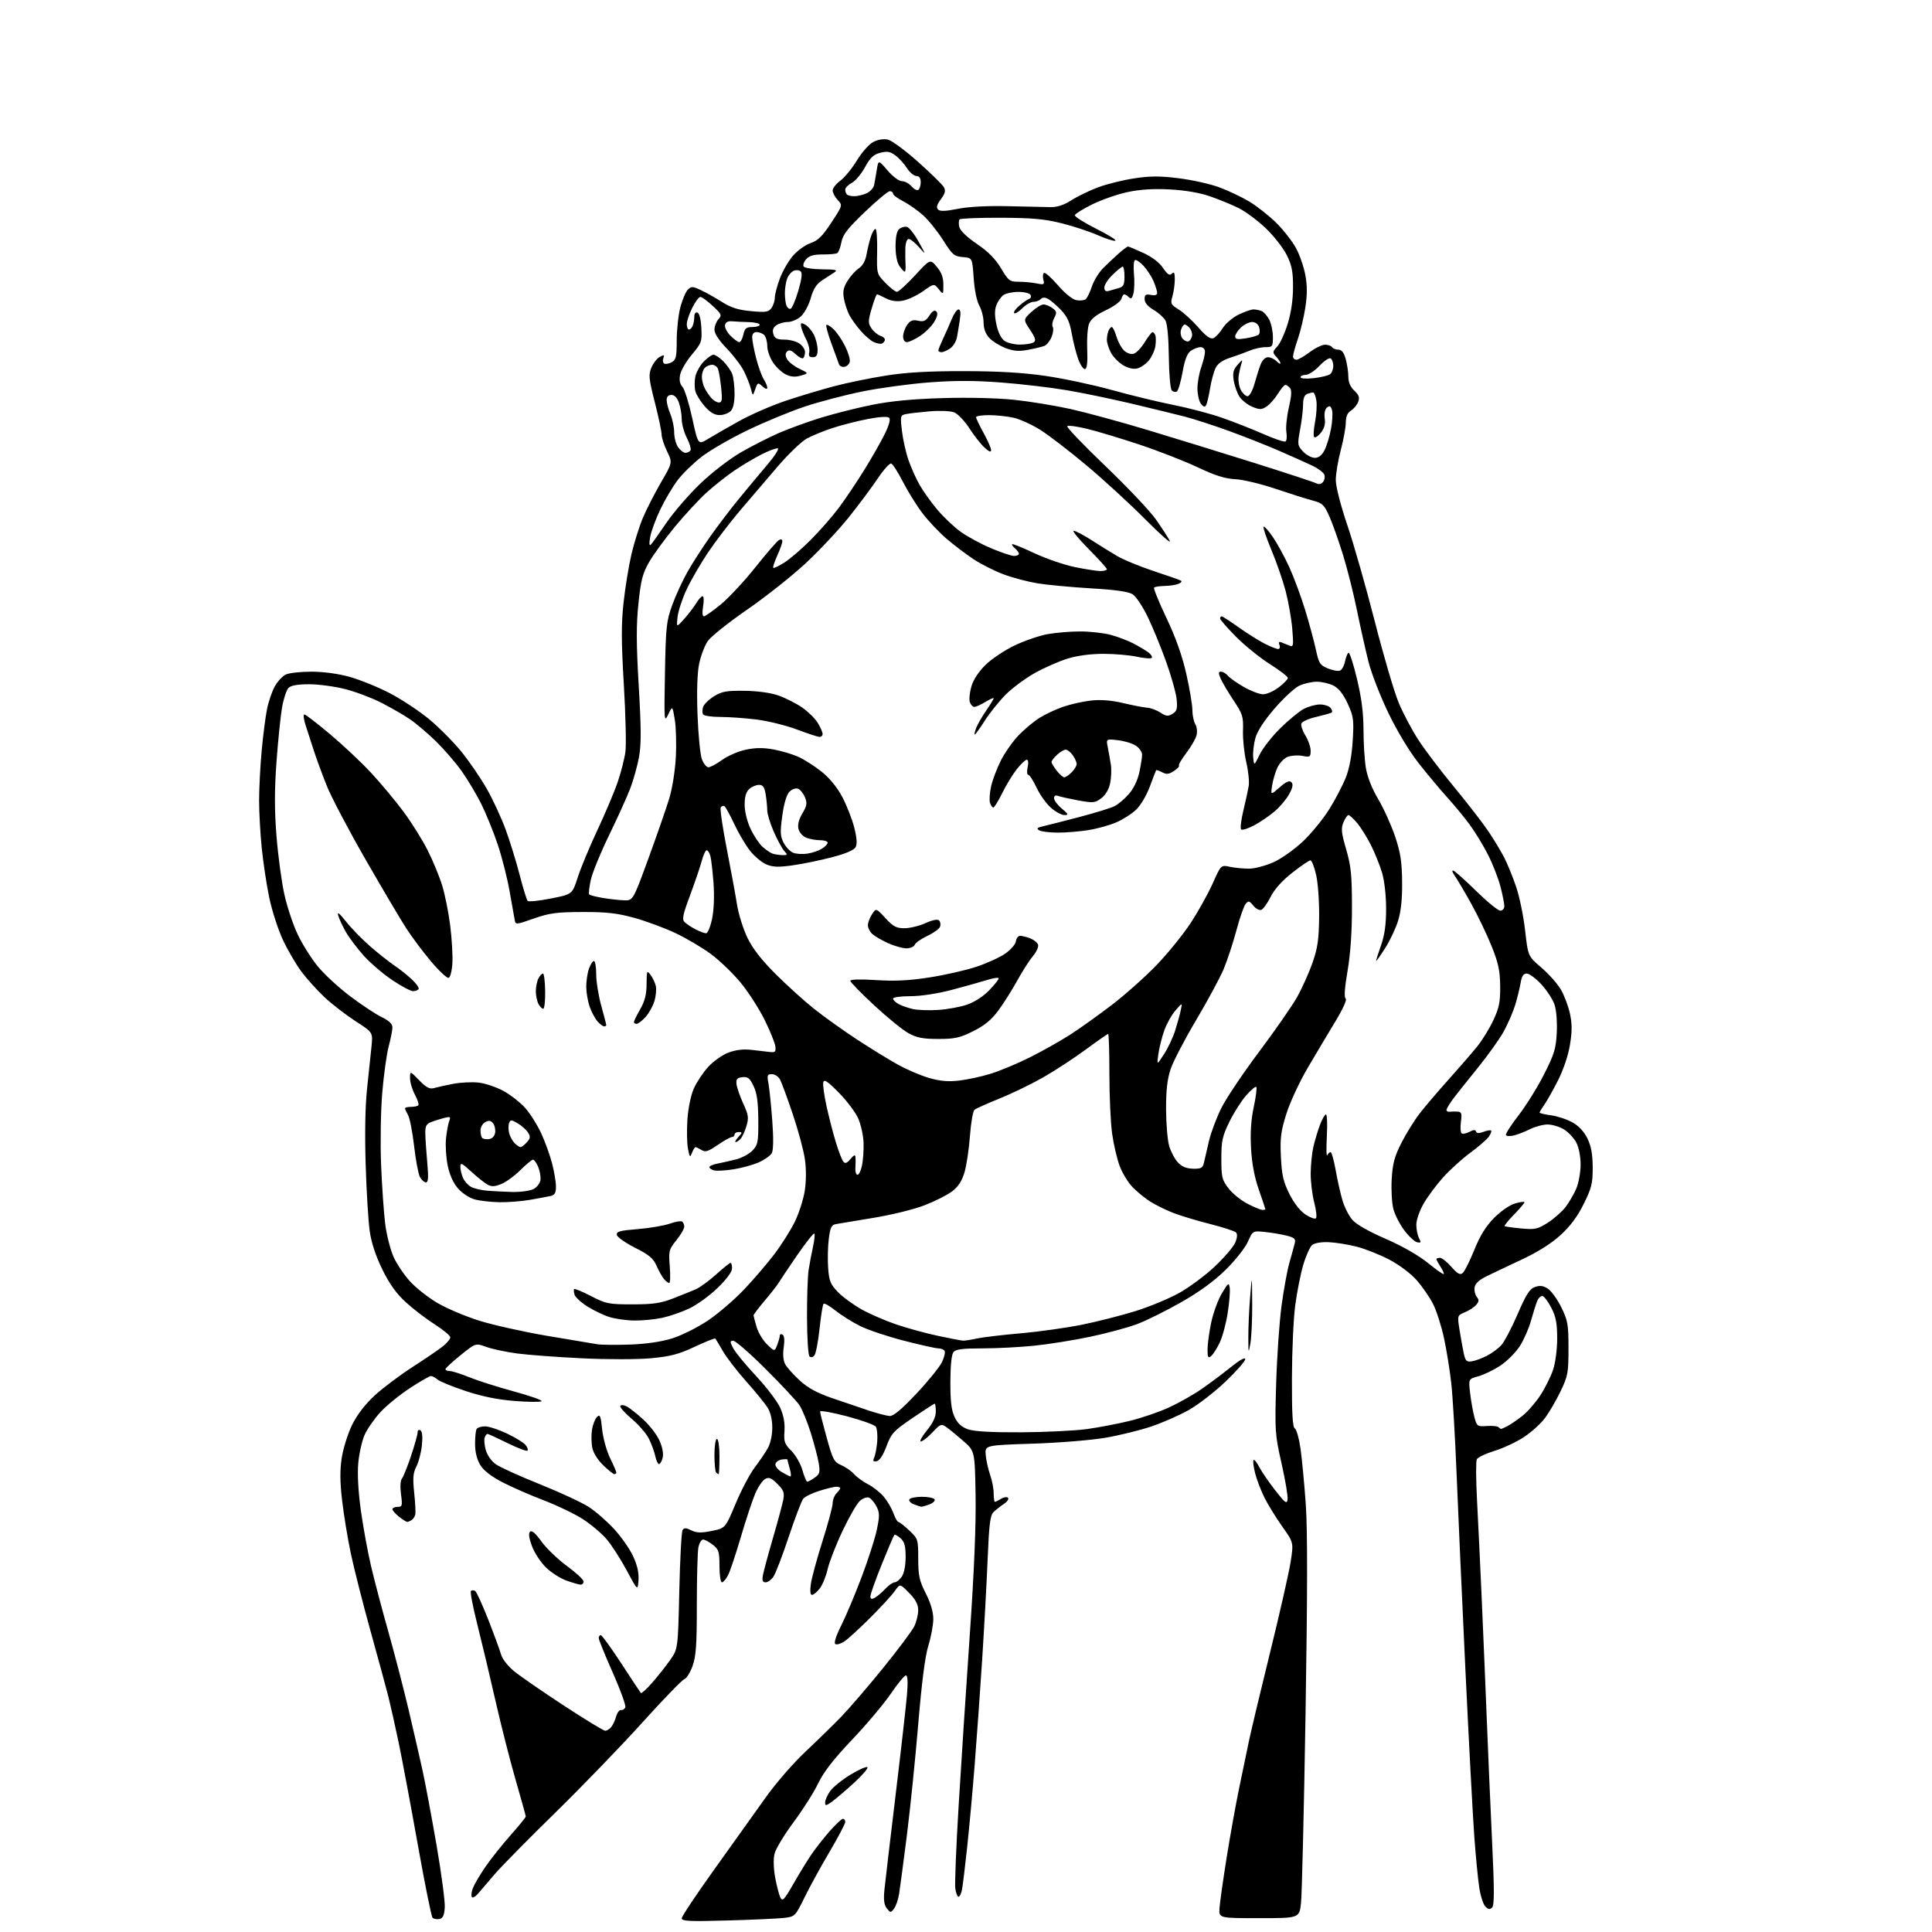 <?xml version="1.0" encoding="UTF-8" standalone="no"?>
<svg 
  version="1.1" 
  xmlns="http://www.w3.org/2000/svg" 
  xmlns:xlink="http://www.w3.org/1999/xlink" 
  xmlns:svg="http://www.w3.org/2000/svg"
  xmlns:rdf="http://www.w3.org/1999/02/22-rdf-syntax-ns#"
  xmlns:cc="http://creativecommons.org/ns#"
  xmlns:dc="http://purl.org/dc/elements/1.1/"
  viewBox="0 0 768 768"
  width="768"
  height="768"
>
<style>svg {background-color: white; }</style>"
<path stroke="none" fill="black" fill-rule="evenodd" d="M289.25,763.42C274.12,763.85 271.00,763.70 271.00,762.55C271.00,761.79 276.92,752.91 284.15,742.83C291.38,732.75 300.49,720.00 304.39,714.50C308.29,709.00 315.31,700.90 319.99,696.50C324.67,692.10 331.12,685.80 334.33,682.50C337.53,679.20 345.06,670.45 351.05,663.06C357.05,655.66 362.64,648.17 363.48,646.41C364.32,644.64 365.00,641.78 365.00,640.05C365.00,637.78 363.99,635.87 361.38,633.20C357.76,629.50 357.76,629.50 355.66,632.50C354.51,634.15 350.08,638.96 345.83,643.19C341.58,647.43 336.97,651.63 335.59,652.53C334.22,653.43 332.62,653.89 332.06,653.54C331.42,653.14 332.30,650.36 334.38,646.20C336.23,642.51 339.87,633.88 342.47,627.02C345.07,620.15 347.81,611.65 348.55,608.11C349.71,602.55 349.69,601.30 348.39,598.79C347.57,597.20 346.23,595.64 345.41,595.33C344.59,595.01 342.97,595.60 341.81,596.63C340.64,597.66 337.56,603.00 334.95,608.50C332.34,614.00 329.67,620.86 329.01,623.74C328.35,626.62 326.92,630.11 325.83,631.49C324.74,632.87 323.38,634.00 322.79,634.00C322.11,634.00 321.94,632.44 322.32,629.69C322.64,627.32 324.73,619.65 326.95,612.64C329.18,605.64 331.00,598.83 331.00,597.52C331.00,596.21 331.68,594.47 332.50,593.64C333.32,592.82 334.00,591.89 334.00,591.57C334.00,591.26 333.30,591.00 332.44,591.00C331.58,591.00 328.54,591.74 325.69,592.64C322.83,593.54 319.95,594.95 319.29,595.78C318.62,596.61 316.02,603.43 313.52,610.94C311.01,618.46 308.27,625.59 307.43,626.80C306.58,628.01 305.19,629.00 304.33,629.00C303.18,629.00 302.90,628.28 303.25,626.25C303.52,624.74 305.31,618.10 307.23,611.50C309.16,604.90 311.01,598.00 311.36,596.17C311.89,593.35 311.52,592.37 309.02,589.87C306.63,587.48 305.69,587.10 304.17,587.91C303.13,588.47 301.35,591.08 300.22,593.71C299.09,596.34 296.53,604.08 294.52,610.91C292.52,617.74 290.22,624.60 289.42,626.16C288.61,627.72 287.51,629.00 286.97,629.00C286.44,629.00 286.00,626.11 286.00,622.57C286.00,616.82 285.72,615.93 283.37,614.07C281.92,612.93 280.17,612.00 279.49,612.00C278.81,612.00 277.97,613.41 277.62,615.12C277.28,616.84 277.00,627.08 277.00,637.88C277.01,653.83 276.69,658.39 275.31,662.24C274.37,664.85 272.90,667.21 272.04,667.49C271.17,667.76 263.55,675.63 255.11,684.98C246.66,694.33 231.14,710.39 220.62,720.68C210.11,730.97 199.34,741.89 196.71,744.95C194.07,748.00 191.06,751.52 190.02,752.76C188.98,754.00 187.87,754.60 187.56,754.09C187.24,753.59 187.43,751.99 187.98,750.54C188.53,749.10 190.74,745.35 192.88,742.21C195.02,739.07 199.52,733.40 202.89,729.60C206.25,725.81 209.00,722.43 209.00,722.10C209.00,721.76 207.18,715.19 204.96,707.49C202.73,699.80 199.13,685.62 196.94,676.00C194.76,666.38 191.52,652.79 189.76,645.81C187.99,638.83 186.84,632.83 187.20,632.46C187.57,632.10 188.32,632.08 188.86,632.42C189.41,632.75 191.75,637.86 194.07,643.77C196.38,649.67 198.67,655.91 199.16,657.64C199.66,659.46 201.87,662.29 204.37,664.34C206.75,666.29 215.62,672.42 224.07,677.95C232.51,683.48 239.95,688.00 240.59,688.00C241.23,688.00 242.29,687.35 242.95,686.56C243.60,685.77 244.50,683.86 244.93,682.31C245.37,680.77 246.25,679.62 246.89,679.76C247.53,679.90 248.29,679.41 248.57,678.67C248.86,677.92 246.60,671.69 243.55,664.82C240.50,657.95 238.00,651.81 238.00,651.17C238.00,650.52 238.37,650.00 238.82,650.00C239.27,650.00 242.94,655.06 246.98,661.25C251.01,667.44 254.51,672.73 254.76,673.00C255.00,673.27 256.99,671.48 259.17,669.00C261.34,666.52 264.56,662.48 266.31,660.00C269.50,655.50 269.50,655.50 270.03,632.50C270.31,619.85 270.90,608.94 271.33,608.25C271.95,607.26 272.67,607.28 274.81,608.33C276.91,609.37 278.68,609.42 282.92,608.57C288.33,607.49 288.33,607.49 292.42,597.74C294.66,592.37 298.07,585.90 300.00,583.36C301.93,580.82 304.29,577.33 305.25,575.62C306.27,573.81 307.00,570.41 306.99,567.50C306.99,564.32 306.30,561.41 305.10,559.50C304.06,557.85 300.24,553.17 296.61,549.11C292.99,545.04 288.83,539.64 287.37,537.11C285.90,534.57 284.55,532.32 284.36,532.09C284.17,531.86 280.49,533.33 276.19,535.35C269.88,538.31 266.56,539.19 258.93,539.91C253.49,540.42 241.84,540.44 231.49,539.95C221.59,539.48 209.90,538.61 205.50,538.02C201.10,537.43 195.61,536.25 193.29,535.41C189.08,533.87 189.08,533.87 183.11,538.68C179.83,541.33 177.11,543.84 177.07,544.25C177.03,544.66 177.79,545.00 178.75,545.00C179.71,545.01 183.20,546.11 186.50,547.46C189.80,548.80 197.80,551.35 204.29,553.12C210.77,554.88 215.72,556.64 215.29,557.01C214.85,557.38 210.05,557.34 204.61,556.91C197.85,556.38 191.68,555.13 185.11,552.95C179.82,551.20 174.79,549.14 173.92,548.38C173.05,547.62 171.87,547.00 171.30,547.00C170.73,547.00 166.94,549.18 162.88,551.84C158.82,554.50 153.55,558.81 151.16,561.41C148.77,564.02 145.97,568.07 144.93,570.42C143.89,572.77 142.76,577.80 142.42,581.60C142.02,585.98 142.40,592.88 143.46,600.50C144.38,607.10 146.21,617.12 147.54,622.76C148.88,628.41 151.96,640.11 154.41,648.76C156.85,657.42 160.44,671.25 162.39,679.50C164.33,687.75 166.82,698.59 167.93,703.60C169.03,708.60 171.55,722.02 173.52,733.42C175.49,744.82 176.97,756.02 176.80,758.32C176.58,761.44 176.04,762.57 174.64,762.84C173.62,763.03 172.41,762.81 171.95,762.34C171.48,761.88 168.82,748.67 166.03,733.00C163.23,717.33 159.81,699.10 158.43,692.50C157.05,685.90 155.23,677.80 154.40,674.50C153.57,671.20 150.38,659.50 147.33,648.50C144.27,637.50 140.73,623.55 139.45,617.50C138.18,611.45 136.62,601.93 135.98,596.35C135.13,589.00 135.10,584.33 135.87,579.39C136.46,575.64 138.31,569.79 139.98,566.38C141.93,562.42 145.14,558.24 148.85,554.80C152.05,551.84 158.83,546.74 163.91,543.46C169.00,540.18 174.48,536.45 176.08,535.16C177.69,533.87 179.00,532.28 179.00,531.61C179.00,530.95 176.22,528.64 172.83,526.47C169.44,524.31 164.26,520.35 161.33,517.67C157.53,514.20 154.84,510.44 152.00,504.65C149.39,499.34 147.64,494.06 146.98,489.50C146.42,485.65 145.69,473.73 145.36,463.00C144.97,450.56 145.18,439.52 145.94,432.50C146.59,426.45 147.38,419.00 147.68,415.95C148.24,410.39 148.24,410.39 141.37,405.96C137.59,403.52 132.08,399.27 129.11,396.51C126.15,393.76 121.94,389.08 119.74,386.13C117.55,383.17 114.22,377.43 112.34,373.37C110.47,369.30 108.07,361.82 107.01,356.74C105.96,351.66 104.63,342.84 104.05,337.14C103.47,331.45 103.00,322.90 103.00,318.14C103.00,313.39 103.46,304.55 104.01,298.50C104.57,292.45 105.52,285.02 106.12,282.00C106.71,278.98 108.12,274.86 109.23,272.85C110.34,270.85 112.34,268.71 113.67,268.10C115.00,267.50 119.57,267.00 123.82,267.00C128.55,267.00 134.43,267.80 138.98,269.06C143.07,270.20 150.27,273.12 154.96,275.56C159.66,278.01 166.73,282.69 170.68,285.97C174.63,289.24 180.39,295.07 183.49,298.90C186.59,302.73 191.10,309.35 193.53,313.60C195.95,317.85 199.34,325.19 201.06,329.91C202.78,334.64 205.29,342.76 206.62,347.97C207.96,353.19 209.38,357.76 209.77,358.14C210.17,358.52 214.32,358.09 219.00,357.17C227.50,355.50 227.50,355.50 229.68,348.72C230.87,344.99 234.40,336.51 237.52,329.88C240.63,323.25 244.26,314.65 245.57,310.79C246.89,306.92 248.26,301.53 248.62,298.81C248.98,296.09 248.69,284.07 247.98,272.09C246.96,254.87 246.94,248.04 247.89,239.41C248.55,233.41 249.96,224.80 251.02,220.28C252.08,215.76 254.12,209.28 255.55,205.87C256.99,202.46 260.23,196.12 262.75,191.78C267.34,183.88 267.34,183.88 265.17,179.41C263.98,176.96 263.00,173.95 263.00,172.73C263.00,171.51 261.79,165.75 260.30,159.94C257.91,150.53 257.76,149.00 258.94,146.14C259.67,144.37 261.18,142.44 262.29,141.85C263.96,140.95 264.20,141.04 263.70,142.35C263.36,143.22 263.51,144.20 264.02,144.51C264.54,144.83 265.87,144.61 266.98,144.01C268.74,143.07 269.00,141.93 269.01,135.21C269.02,130.97 269.67,125.06 270.47,122.08C271.26,119.10 272.59,115.98 273.43,115.14C274.80,113.77 275.35,113.79 278.73,115.39C280.80,116.36 284.58,118.49 287.13,120.11C290.58,122.31 293.47,123.21 298.53,123.68C304.40,124.23 305.47,124.07 306.65,122.47C307.39,121.45 308.00,119.60 308.00,118.35C308.00,117.10 308.91,113.65 310.02,110.68C311.13,107.72 313.49,103.63 315.27,101.60C317.05,99.56 320.18,97.33 322.22,96.64C325.15,95.65 326.92,93.90 330.47,88.50C334.99,81.61 334.99,81.61 332.99,79.49C331.90,78.33 331.00,76.63 331.00,75.72C331.00,74.80 332.38,73.04 334.08,71.79C335.77,70.53 338.73,66.91 340.66,63.74C342.61,60.53 345.50,57.28 347.16,56.42C348.96,55.49 351.25,55.12 352.92,55.48C354.44,55.82 359.85,59.80 364.94,64.34C370.03,68.88 374.65,73.41 375.21,74.41C375.98,75.79 375.70,76.92 374.01,79.20C372.41,81.36 372.10,82.50 372.88,83.28C373.67,84.07 375.86,83.99 380.74,83.02C384.97,82.17 392.36,81.77 400.50,81.96C407.65,82.12 415.30,82.29 417.50,82.33C420.27,82.39 422.85,81.55 425.88,79.61C428.28,78.07 433.03,75.77 436.43,74.49C439.83,73.21 446.28,71.60 450.76,70.92C457.12,69.94 461.00,69.92 468.42,70.84C473.64,71.48 480.86,73.07 484.45,74.38C488.04,75.68 493.51,78.27 496.61,80.12C499.70,81.98 504.55,85.81 507.40,88.64C510.24,91.47 513.75,95.97 515.19,98.64C516.64,101.31 518.31,106.14 518.90,109.38C519.67,113.58 519.67,117.24 518.89,122.25C518.30,126.10 516.95,131.74 515.90,134.78C514.86,137.82 514.00,140.92 514.00,141.66C514.00,142.40 514.59,143.00 515.32,143.00C516.05,143.00 518.41,141.66 520.57,140.03C522.73,138.39 525.49,137.04 526.69,137.03C527.90,137.01 529.16,137.45 529.50,138.00C529.84,138.55 530.97,139.00 532.01,139.00C533.35,139.00 534.21,140.10 534.95,142.75C535.52,144.81 535.99,147.98 535.99,149.80C536.00,151.97 536.80,153.84 538.37,155.30C540.19,156.99 540.55,158.01 539.91,159.71C539.46,160.93 538.17,162.50 537.05,163.20C535.63,164.09 534.99,165.55 534.98,167.99C534.96,169.92 534.06,174.84 532.98,178.93C531.89,183.02 531.00,188.36 531.00,190.79C531.00,193.42 532.88,200.77 535.62,208.86C538.16,216.36 543.05,233.54 546.50,247.03C549.94,260.52 554.21,275.05 555.99,279.32C557.77,283.59 561.34,290.33 563.94,294.29C566.53,298.26 572.92,306.68 578.15,313.00C583.37,319.32 589.46,327.20 591.68,330.50C593.90,333.80 596.74,338.52 598.00,340.98C599.25,343.45 601.36,348.62 602.68,352.48C604.00,356.34 605.61,364.14 606.25,369.81C607.42,380.11 607.42,380.11 612.72,384.64C615.63,387.13 619.12,391.05 620.47,393.36C621.82,395.66 623.44,399.97 624.08,402.94C624.96,407.03 624.96,410.04 624.07,415.39C623.38,419.60 621.46,425.29 619.33,429.47C617.37,433.34 614.92,437.69 613.88,439.15C612.85,440.61 612.00,442.02 612.00,442.27C612.00,442.52 614.07,443.01 616.61,443.36C619.14,443.71 622.96,444.98 625.11,446.18C627.62,447.59 629.72,449.87 631.05,452.60C632.52,455.65 633.10,458.85 633.12,464.08C633.14,470.41 632.68,472.25 629.56,478.57C627.10,483.56 624.23,487.41 620.37,490.94C616.76,494.25 611.33,497.68 605.13,500.59C599.83,503.07 593.48,506.09 591.00,507.30C587.90,508.82 586.40,510.22 586.17,511.81C585.99,513.07 586.39,514.76 587.05,515.56C587.99,516.69 587.95,517.36 586.87,518.65C586.12,519.57 584.10,520.89 582.39,521.61C579.29,522.91 579.29,522.91 580.15,528.42C580.63,531.45 581.38,535.63 581.81,537.72C582.50,540.99 582.94,541.45 585.05,541.15C586.39,540.95 589.07,539.98 590.99,538.99C592.92,538.00 595.50,536.12 596.72,534.82C597.94,533.51 600.87,527.96 603.23,522.49C606.68,514.50 608.05,512.35 610.19,511.60C612.18,510.90 613.47,511.08 615.33,512.30C616.70,513.19 619.10,516.53 620.66,519.71C623.23,524.96 623.50,526.49 623.50,536.00C623.50,545.71 623.26,546.99 620.38,553.00C618.66,556.58 615.90,561.33 614.25,563.57C612.60,565.81 608.83,569.25 605.87,571.21C602.92,573.17 597.63,575.65 594.13,576.73C590.62,577.81 587.44,579.32 587.06,580.09C586.67,580.87 586.70,588.02 587.12,596.00C587.54,603.98 588.36,621.08 588.94,634.00C589.52,646.92 590.43,668.75 590.98,682.50C591.52,696.25 592.49,718.66 593.14,732.29C594.04,751.18 594.04,757.36 593.15,758.25C592.26,759.14 591.62,759.05 590.47,757.90C589.63,757.06 588.54,753.71 588.04,750.44C587.53,747.17 586.64,737.98 586.05,730.00C585.47,722.02 583.87,692.10 582.51,663.50C581.15,634.90 579.57,599.82 579.00,585.54C578.43,571.26 577.49,555.29 576.92,550.04C576.34,544.79 575.03,536.61 574.00,531.85C572.97,527.09 571.02,521.01 569.67,518.35C568.32,515.68 565.38,511.43 563.15,508.90C560.80,506.23 556.23,502.80 552.29,500.73C548.56,498.77 542.74,496.46 539.38,495.59C536.01,494.72 531.00,493.91 528.24,493.79C525.20,493.66 522.58,494.11 521.60,494.92C520.71,495.66 519.11,499.24 518.04,502.88C516.97,506.52 515.54,513.77 514.86,519.00C514.17,524.23 513.59,537.18 513.56,547.79C513.52,561.97 513.82,567.27 514.72,567.83C515.40,568.25 516.41,571.86 516.98,575.87C517.55,579.88 518.48,589.76 519.06,597.83C519.79,608.14 519.76,633.02 518.97,681.50C518.35,719.45 517.54,753.20 517.17,756.50C516.50,762.50 516.50,762.50 500.50,762.50C484.50,762.50 484.50,762.50 484.77,758.50C484.92,756.30 486.20,747.30 487.60,738.50C489.01,729.71 491.23,717.33 492.54,711.00C493.85,704.68 495.63,696.12 496.49,692.00C497.36,687.88 501.17,671.90 504.97,656.50C508.76,641.10 512.40,625.06 513.05,620.85C514.24,613.20 514.24,613.20 509.74,606.85C507.26,603.36 504.08,598.19 502.66,595.37C501.25,592.55 499.56,588.15 498.92,585.58C498.27,583.02 497.99,580.67 498.30,580.37C498.60,580.06 499.63,581.32 500.57,583.16C501.52,585.00 504.36,589.15 506.89,592.39C510.89,597.51 511.54,597.99 511.83,596.04C512.02,594.80 510.94,588.37 509.44,581.75C506.83,570.18 506.74,568.90 507.29,550.10C507.61,539.32 508.58,525.29 509.45,518.91C510.32,512.54 511.72,504.89 512.57,501.91C513.42,498.94 514.36,495.52 514.66,494.32C515.13,492.46 514.64,491.99 511.35,491.16C509.23,490.63 505.36,489.98 502.74,489.72C497.99,489.24 497.99,489.24 496.05,493.61C494.99,496.01 491.03,501.02 487.24,504.74C482.60,509.30 476.81,513.52 469.43,517.72C463.42,521.13 455.54,525.04 451.92,526.39C448.30,527.75 439.98,529.98 433.42,531.37C426.86,532.75 416.84,534.36 411.14,534.94C405.45,535.52 396.17,536.00 390.52,536.00C382.73,536.00 379.95,536.35 379.03,537.46C378.26,538.39 377.81,542.68 377.79,549.31C377.77,557.09 378.20,560.61 379.47,563.30C380.69,565.87 382.23,567.27 384.84,568.18C387.31,569.03 394.20,569.42 406.00,569.36C415.62,569.30 427.32,568.73 432.00,568.09C436.68,567.45 444.32,565.99 449.00,564.85C453.68,563.71 460.70,561.31 464.62,559.52C468.54,557.72 474.39,554.42 477.62,552.18C480.85,549.95 486.09,546.03 489.25,543.48C492.80,540.61 495.00,539.39 495.00,540.29C495.00,541.08 491.47,545.11 487.15,549.23C482.83,553.36 476.22,558.45 472.46,560.56C468.70,562.66 462.00,565.60 457.56,567.08C453.13,568.57 445.00,570.57 439.50,571.52C433.97,572.48 421.00,573.54 410.50,573.88C391.50,574.50 391.50,574.50 391.84,578.39C392.03,580.53 392.82,584.08 393.59,586.27C394.37,588.46 395.00,591.77 395.00,593.63C395.00,595.48 395.23,597.00 395.51,597.00C395.80,597.00 396.90,596.45 397.97,595.79C399.04,595.12 400.27,594.95 400.70,595.40C401.14,595.85 400.38,596.96 399.02,597.86C397.66,598.76 395.81,600.22 394.92,601.10C393.61,602.39 393.17,605.98 392.61,619.60C392.23,628.90 391.25,646.85 390.44,659.50C389.62,672.15 388.28,691.05 387.45,701.50C386.63,711.95 385.27,726.80 384.44,734.50C383.62,742.20 382.69,749.74 382.39,751.25C382.09,752.76 381.48,754.00 381.03,754.00C380.59,754.00 380.01,752.54 379.75,750.75C379.48,748.96 380.09,734.00 381.09,717.50C382.09,701.00 384.08,670.45 385.52,649.60C387.25,624.48 388.02,605.82 387.81,594.27C387.50,576.83 387.50,576.83 383.00,572.88C380.52,570.70 377.50,568.22 376.28,567.36C374.16,565.88 373.88,565.99 370.66,569.40C368.79,571.38 366.72,573.00 366.06,573.00C365.41,573.00 366.47,571.04 368.43,568.65C370.84,565.70 372.00,563.27 372.00,561.15C372.00,559.42 371.79,558.00 371.54,558.00C371.28,558.00 367.35,560.54 362.79,563.64C355.19,568.81 354.33,569.75 352.40,574.89C351.08,578.43 349.64,580.63 348.51,580.85C347.08,581.13 346.88,580.82 347.53,579.35C347.98,578.33 348.51,575.48 348.71,573.00C348.90,570.52 348.65,567.89 348.16,567.15C347.66,566.40 342.47,564.53 336.63,562.99C330.78,561.45 326.00,560.60 326.00,561.11C326.00,561.61 327.19,566.32 328.64,571.56C331.05,580.23 331.57,581.21 334.39,582.41C336.10,583.13 338.40,584.73 339.50,585.97C340.60,587.20 343.13,589.05 345.12,590.06C347.12,591.08 349.90,593.28 351.31,594.96C352.72,596.63 354.44,599.57 355.14,601.50C355.83,603.42 356.73,605.00 357.13,605.00C357.53,605.00 359.46,606.52 361.43,608.37C364.93,611.67 365.00,611.88 365.01,619.62C365.02,626.37 365.45,628.34 368.01,633.39C369.94,637.19 371.00,640.79 371.00,643.54C371.00,645.88 370.12,650.65 369.04,654.14C367.73,658.41 366.40,668.73 365.00,685.50C363.85,699.25 361.82,719.10 360.49,729.61C359.16,740.12 357.77,750.58 357.41,752.84C357.05,755.11 356.13,757.76 355.38,758.73C354.07,760.42 353.93,760.41 352.51,758.58C351.42,757.16 351.17,755.17 351.59,751.08C351.90,748.01 353.90,731.10 356.02,713.50C358.15,695.90 360.17,678.01 360.53,673.75C360.96,668.57 360.82,666.00 360.12,666.00C359.54,666.00 356.84,669.26 354.13,673.25C351.42,677.24 344.51,685.45 338.77,691.50C331.32,699.34 327.43,704.37 325.19,709.00C323.47,712.58 319.05,719.54 315.37,724.47C311.70,729.41 308.32,735.03 307.87,736.97C307.38,739.07 307.50,742.93 308.17,746.50C308.78,749.80 309.72,753.34 310.24,754.36C311.05,755.95 311.81,755.14 315.45,748.76C317.79,744.66 321.07,739.32 322.74,736.90C324.41,734.48 327.67,730.36 329.97,727.75C332.28,725.14 334.58,723.00 335.08,723.00C335.59,723.00 336.00,723.57 336.00,724.27C336.00,724.96 333.22,730.25 329.82,736.02C326.41,741.78 321.93,749.96 319.85,754.18C316.14,761.74 316.00,761.88 311.79,762.39C309.43,762.67 299.29,763.14 289.25,763.42zM330.75,716.16C328.31,717.91 328.00,717.95 328.00,716.47C328.00,715.56 328.91,713.53 330.03,711.96C331.15,710.39 334.77,707.46 338.09,705.45C341.40,703.43 344.43,702.11 344.81,702.50C345.19,702.89 342.80,705.68 339.50,708.70C336.20,711.72 332.26,715.08 330.75,716.16zM347.75,635.13C348.71,634.61 350.59,633.02 351.92,631.59C353.26,630.17 354.92,629.00 355.62,629.00C356.32,629.00 357.59,628.00 358.44,626.78C359.40,625.41 360.00,622.40 360.00,618.93C360.00,614.57 359.55,612.90 357.99,611.49C356.89,610.50 355.78,609.89 355.53,610.14C355.27,610.39 353.03,615.64 350.53,621.81C348.04,627.97 346.00,633.70 346.00,634.54C346.00,635.69 346.44,635.84 347.75,635.13zM253.81,628.17C253.50,632.41 253.50,632.41 249.10,624.21C246.68,619.70 243.09,614.13 241.13,611.84C239.17,609.55 234.93,605.97 231.70,603.88C228.47,601.80 221.48,598.43 216.16,596.40C210.85,594.38 203.47,591.15 199.76,589.24C195.35,586.96 192.30,584.61 190.95,582.42C189.61,580.25 188.87,577.33 188.85,574.10C188.83,571.36 189.10,568.64 189.46,568.06C189.82,567.48 191.33,567.00 192.81,567.00C194.29,567.00 198.20,568.28 201.50,569.84C204.80,571.40 208.13,573.44 208.89,574.37C209.66,575.29 210.01,576.32 209.67,576.66C209.34,576.99 205.75,575.63 201.71,573.63C197.66,571.64 194.10,570.00 193.78,570.00C193.47,570.00 192.97,570.64 192.67,571.43C192.37,572.21 192.56,574.44 193.10,576.38C193.66,578.42 195.33,580.81 197.05,582.04C198.70,583.21 206.55,586.78 214.51,589.97C222.46,593.16 231.22,597.22 233.97,598.98C236.72,600.75 241.30,604.74 244.15,607.85C247.00,610.96 250.41,615.85 251.72,618.72C253.35,622.26 254.02,625.30 253.81,628.17zM230.75,629.92C230.06,629.88 227.56,629.15 225.18,628.31C222.80,627.47 219.16,625.15 217.08,623.14C215.00,621.14 212.49,617.34 211.50,614.70C210.28,611.46 210.02,609.58 210.71,608.89C211.40,608.20 212.86,609.46 215.24,612.77C217.17,615.46 221.73,619.85 225.38,622.52C229.02,625.20 232.00,627.97 232.00,628.69C232.00,629.41 231.44,629.96 230.75,629.92zM161.88,604.98C161.55,604.99 160.08,604.07 158.63,602.93C157.19,601.79 156.00,600.44 156.00,599.93C156.00,599.42 156.92,599.00 158.03,599.00C159.90,599.00 160.01,598.58 159.41,594.01C159.01,591.04 159.16,588.50 159.77,587.76C160.34,587.07 161.97,583.00 163.40,578.73C164.83,574.45 166.00,570.27 166.00,569.42C166.00,568.53 166.48,568.18 167.13,568.58C167.85,569.02 168.06,571.16 167.71,574.52C167.41,577.41 166.43,581.20 165.53,582.94C164.21,585.49 164.04,587.52 164.64,593.31C165.06,597.26 165.26,601.17 165.10,602.00C164.93,602.83 164.28,603.83 163.65,604.23C163.02,604.64 162.22,604.98 161.88,604.98zM366.18,598.94C365.81,598.90 364.46,598.46 363.19,597.95C361.91,597.43 361.15,596.56 361.49,596.01C361.84,595.45 364.09,595.00 366.50,595.00C368.91,595.00 371.16,595.45 371.50,596.00C371.84,596.55 370.94,597.45 369.50,598.00C368.05,598.55 366.56,598.97 366.18,598.94zM320.91,589.00C321.26,589.00 322.59,588.28 323.85,587.39C325.84,586.00 326.05,585.25 325.46,581.64C325.08,579.36 323.65,573.90 322.27,569.50C320.89,565.10 318.85,560.15 317.73,558.50C316.61,556.85 310.61,550.44 304.40,544.25C298.20,538.06 292.40,533.00 291.53,533.00C290.10,533.00 290.09,533.28 291.48,535.97C292.33,537.60 296.43,542.58 300.60,547.04C304.77,551.50 309.07,557.18 310.17,559.66C311.51,562.69 312.06,565.74 311.84,568.91C311.54,573.10 311.86,574.01 314.60,576.75C316.30,578.46 318.28,581.91 318.98,584.43C319.68,586.94 320.55,589.00 320.91,589.00zM314.18,586.91C314.55,586.96 314.44,585.54 313.93,583.76C313.42,581.97 313.00,580.37 313.00,580.19C313.00,580.01 311.99,580.00 310.76,580.18C309.53,580.36 308.40,581.17 308.24,582.00C308.09,582.83 309.21,584.25 310.73,585.16C312.25,586.07 313.81,586.86 314.18,586.91zM244.22,586.00C243.79,586.00 241.78,584.39 239.75,582.41C237.51,580.23 235.80,577.47 235.41,575.36C235.05,573.45 235.02,570.26 235.34,568.26C235.67,566.27 236.56,564.02 237.32,563.25C238.50,562.08 238.80,562.81 239.36,568.18C239.72,571.66 241.14,576.79 242.51,579.60C243.88,582.40 245.00,584.99 245.00,585.35C245.00,585.71 244.65,586.00 244.22,586.00zM285.67,586.00C285.48,586.00 285.03,585.70 284.67,585.33C284.30,584.97 284.00,581.82 284.00,578.33C284.00,574.78 284.44,572.00 285.00,572.00C285.57,572.00 286.00,575.00 286.00,579.00C286.00,582.85 285.85,586.00 285.67,586.00zM261.97,582.00C261.52,582.00 260.84,580.54 260.46,578.75C260.07,576.96 258.92,573.85 257.90,571.82C256.87,569.80 253.79,566.25 251.04,563.94C248.30,561.62 246.29,559.34 246.59,558.86C246.88,558.38 248.06,558.50 249.20,559.11C250.35,559.72 253.32,562.09 255.80,564.36C258.28,566.64 261.15,570.39 262.18,572.71C263.34,575.31 263.81,577.89 263.42,579.46C263.07,580.86 262.42,582.00 261.97,582.00zM596.73,568.00C596.95,568.00 598.11,567.48 599.32,566.86C600.52,566.23 603.15,564.42 605.16,562.84C607.18,561.26 610.37,557.61 612.26,554.74C614.15,551.86 616.44,547.28 617.35,544.57C618.31,541.71 619.00,536.45 619.00,532.03C619.00,526.12 618.50,523.44 616.75,520.01C615.51,517.59 613.94,515.43 613.26,515.22C612.58,515.01 611.60,515.89 611.07,517.17C610.54,518.45 609.43,521.98 608.59,525.00C607.76,528.02 605.78,532.55 604.18,535.06C602.59,537.57 599.11,541.06 596.45,542.83C593.79,544.59 589.85,546.50 587.68,547.09C583.74,548.15 583.74,548.15 584.40,553.82C584.77,556.95 585.53,561.22 586.09,563.32C587.08,567.00 587.26,567.13 591.02,566.86C593.16,566.71 595.23,566.90 595.62,567.29C596.01,567.68 596.51,568.00 596.73,568.00zM353.66,562.88C355.16,562.96 358.38,560.28 364.30,553.98C368.97,549.02 373.53,543.39 374.45,541.47C375.36,539.55 375.83,537.53 375.49,536.99C375.16,536.45 374.04,536.00 373.01,536.00C371.98,536.00 365.82,534.63 359.32,532.95C352.82,531.28 344.96,528.64 341.86,527.09C338.75,525.54 334.37,522.78 332.11,520.97C329.85,519.15 327.72,517.94 327.38,518.29C327.04,518.63 326.32,523.09 325.78,528.20C325.24,533.32 324.32,538.08 323.74,538.79C323.10,539.58 322.32,539.72 321.77,539.17C321.26,538.66 320.83,531.78 320.80,523.87C320.77,515.96 321.05,507.46 321.42,504.99C321.79,502.52 322.57,498.34 323.16,495.70C323.75,493.05 323.99,490.65 323.70,490.36C323.40,490.07 320.32,493.98 316.83,499.04C313.35,504.11 310.03,509.06 309.46,510.03C308.88,511.00 306.41,514.16 303.96,517.05C301.51,519.94 299.52,522.57 299.54,522.90C299.57,523.23 300.12,525.32 300.78,527.55C301.43,529.77 303.31,532.88 304.95,534.45C307.93,537.31 307.93,537.31 308.97,534.59C309.53,533.09 310.00,531.42 310.00,530.88C310.00,530.33 310.49,530.19 311.10,530.56C311.79,530.99 311.95,532.83 311.54,535.58C311.14,538.25 311.35,540.81 312.08,542.21C312.73,543.47 315.32,546.39 317.84,548.70C321.17,551.76 324.71,553.69 330.95,555.84C335.65,557.46 342.20,559.67 345.50,560.77C348.80,561.86 352.47,562.81 353.66,562.88zM481.45,539.04C480.23,540.06 480.00,539.64 480.02,536.37C480.03,534.24 480.69,529.41 481.49,525.64C482.29,521.86 484.19,516.69 485.71,514.14C488.26,509.87 488.50,509.70 488.84,511.98C489.04,513.35 488.67,517.85 488.02,521.98C487.38,526.12 485.96,531.38 484.87,533.67C483.79,535.96 482.25,538.38 481.45,539.04zM497.05,534.00C496.29,538.25 496.25,538.11 496.23,531.50C496.22,527.65 496.54,520.45 496.95,515.50C497.68,506.50 497.68,506.50 497.77,518.00C497.81,524.33 497.49,531.52 497.05,534.00zM250.50,534.48C256.91,534.25 262.91,533.37 267.21,532.03C270.89,530.88 277.23,527.72 281.30,525.01C285.36,522.29 291.83,516.75 295.69,512.69C299.54,508.64 305.03,502.24 307.88,498.47C310.73,494.70 314.39,488.89 316.00,485.56C317.62,482.23 319.38,476.72 319.91,473.32C320.50,469.50 320.52,464.71 319.96,460.82C319.46,457.34 317.30,449.29 315.15,442.92C313.00,436.54 310.73,430.36 310.09,429.17C309.45,427.97 308.00,427.00 306.85,427.00C305.00,427.00 304.85,427.40 305.48,430.73C305.86,432.78 306.54,439.42 306.99,445.48C307.51,452.44 307.44,457.17 306.82,458.34C306.27,459.36 303.94,461.02 301.63,462.05C299.32,463.07 294.79,464.32 291.57,464.82C288.36,465.33 284.89,465.52 283.86,465.25C282.84,464.99 282.00,464.40 282.00,463.96C282.00,463.52 283.46,462.88 285.25,462.54C287.04,462.20 290.38,461.44 292.68,460.85C294.98,460.26 297.90,458.66 299.18,457.30C301.29,455.05 301.49,453.94 301.43,445.16C301.38,437.98 300.90,434.52 299.54,431.70C298.03,428.55 297.27,427.95 295.11,428.20C292.99,428.44 292.55,428.96 292.78,430.97C292.93,432.33 294.13,435.79 295.45,438.67C297.55,443.27 297.70,444.36 296.70,447.70C296.07,449.79 295.01,452.06 294.35,452.75C293.69,453.44 292.82,454.00 292.42,454.00C292.02,454.00 292.50,453.10 293.50,452.00C295.13,450.20 295.14,450.00 293.65,450.00C292.74,450.00 292.00,450.45 292.00,451.00C292.00,451.55 291.52,452.00 290.93,452.00C290.34,452.00 287.80,453.42 285.28,455.15C281.50,457.75 280.39,458.10 278.87,457.15C277.86,456.52 276.78,456.00 276.48,456.00C276.18,456.00 275.55,457.01 275.08,458.25C274.31,460.28 274.15,460.12 273.48,456.63C273.07,454.50 272.97,449.27 273.26,445.00C273.57,440.53 274.63,435.36 275.78,432.76C276.88,430.28 279.43,426.42 281.45,424.19C283.47,421.95 287.08,419.37 289.48,418.46C292.39,417.34 295.42,416.97 298.66,417.33C301.32,417.63 304.62,418.01 306.00,418.18C308.14,418.45 308.46,418.14 308.22,416.00C308.07,414.62 306.15,409.86 303.95,405.42C301.75,400.97 297.46,394.31 294.42,390.62C291.37,386.93 286.09,381.84 282.69,379.31C279.29,376.78 272.90,373.00 268.50,370.92C264.10,368.84 256.68,366.10 252.00,364.82C245.25,362.98 241.03,362.51 231.50,362.54C221.28,362.57 218.42,362.95 212.23,365.12C204.97,367.66 204.95,367.66 204.58,365.58C204.37,364.44 203.46,359.30 202.55,354.16C201.65,349.03 199.52,340.70 197.84,335.66C196.15,330.62 193.19,323.35 191.27,319.50C189.34,315.65 185.85,309.80 183.50,306.50C181.15,303.20 176.56,297.89 173.30,294.69C170.03,291.50 165.37,287.54 162.93,285.89C160.49,284.24 155.41,281.31 151.64,279.37C147.86,277.44 141.38,274.99 137.23,273.93C133.08,272.87 126.63,272.00 122.91,272.00C118.31,272.00 115.68,272.47 114.68,273.46C113.88,274.27 112.73,277.75 112.12,281.21C111.52,284.67 110.53,294.40 109.91,302.84C109.09,314.14 109.09,321.90 109.91,332.34C110.53,340.13 111.93,350.55 113.03,355.50C114.12,360.45 116.52,367.65 118.36,371.50C120.19,375.35 123.78,381.05 126.33,384.16C128.88,387.28 134.68,392.62 139.21,396.03C143.74,399.45 149.37,403.18 151.72,404.32C154.70,405.77 156.00,407.02 155.99,408.45C155.98,409.58 155.31,412.98 154.50,416.00C153.69,419.02 152.54,427.35 151.94,434.50C151.34,441.79 151.14,454.31 151.49,463.00C151.84,471.52 152.57,482.10 153.12,486.50C153.68,490.90 155.18,496.83 156.47,499.68C157.76,502.52 160.75,506.94 163.10,509.49C165.46,512.05 170.33,515.87 173.94,517.98C177.55,520.10 184.96,523.24 190.40,524.96C195.85,526.68 208.00,529.40 217.40,531.00C226.81,532.59 235.85,534.11 237.50,534.37C239.15,534.63 245.00,534.67 250.50,534.48zM382.81,532.93C383.53,532.97 386.00,532.59 388.31,532.08C390.61,531.58 398.49,530.64 405.81,530.00C413.14,529.36 424.16,527.80 430.31,526.55C436.47,525.29 446.00,522.86 451.50,521.14C457.00,519.42 464.78,516.18 468.79,513.95C472.80,511.71 479.16,506.98 482.92,503.43C486.69,499.88 490.33,495.61 491.03,493.93C491.86,491.93 491.95,490.55 491.30,489.90C490.76,489.36 486.04,487.83 480.81,486.50C475.58,485.18 468.99,483.18 466.16,482.06C463.33,480.95 459.33,478.97 457.26,477.66C455.19,476.35 452.04,473.78 450.25,471.95C448.46,470.12 446.14,466.31 445.08,463.48C444.02,460.65 442.67,454.85 442.08,450.59C441.48,446.34 441.00,435.69 441.00,426.93C441.00,418.17 440.78,411.00 440.51,411.00C440.24,411.00 436.21,413.81 431.54,417.25C426.87,420.69 419.29,425.65 414.69,428.27C410.08,430.90 402.31,434.67 397.41,436.65C392.51,438.63 388.00,440.65 387.39,441.14C386.77,441.62 385.96,446.30 385.57,451.54C385.19,456.77 384.21,463.28 383.41,466.00C382.38,469.47 380.91,471.73 378.50,473.57C376.61,475.01 371.69,477.50 367.56,479.10C363.41,480.72 354.34,482.95 347.28,484.10C340.25,485.25 333.52,486.37 332.32,486.59C330.51,486.93 330.03,487.92 329.45,492.53C329.07,495.56 328.96,500.74 329.20,504.04C329.57,509.20 330.10,510.51 333.06,513.59C334.95,515.55 339.20,518.66 342.50,520.51C345.80,522.36 352.10,525.08 356.50,526.56C360.90,528.04 368.32,530.06 373.00,531.05C377.68,532.05 382.09,532.89 382.81,532.93zM252.20,524.93C249.07,524.90 244.61,524.27 242.29,523.55C239.98,522.83 236.03,520.94 233.53,519.37C231.03,517.79 228.72,515.68 228.40,514.67C228.08,513.67 228.01,512.65 228.25,512.42C228.49,512.18 231.53,513.45 235.00,515.24C240.91,518.29 241.98,518.50 251.41,518.50C259.59,518.50 262.63,518.06 267.50,516.17C270.80,514.89 274.85,513.26 276.50,512.55C278.15,511.84 281.82,509.18 284.65,506.63C287.48,504.08 290.07,502.00 290.40,502.00C290.73,502.00 291.00,502.99 291.00,504.20C291.00,505.57 288.82,508.52 285.25,511.98C282.09,515.04 277.02,518.72 274.00,520.14C270.98,521.57 266.12,523.24 263.20,523.87C260.29,524.49 255.34,524.97 252.20,524.93zM266.01,510.00C265.59,510.00 264.64,509.27 263.90,508.38C263.17,507.49 261.85,505.13 260.97,503.13C259.70,500.22 258.01,498.81 252.44,496.00C248.62,494.07 245.37,491.78 245.20,490.89C244.96,489.56 246.37,489.16 253.48,488.59C258.20,488.20 263.89,487.24 266.14,486.45C268.38,485.66 270.62,485.26 271.11,485.57C271.60,485.87 272.00,486.79 272.00,487.62C272.00,488.44 270.59,490.88 268.86,493.02C265.89,496.73 265.75,497.27 266.25,503.47C266.53,507.06 266.43,510.00 266.01,510.00zM573.89,506.45C574.10,506.23 573.53,504.94 572.64,503.57C571.74,502.19 571.00,500.83 571.00,500.54C571.00,500.24 571.63,500.00 572.40,500.00C573.16,500.00 575.21,501.61 576.94,503.59C579.41,506.39 580.38,506.93 581.45,506.04C582.20,505.42 584.27,501.29 586.05,496.87C588.34,491.19 590.64,487.47 593.90,484.17C596.55,481.48 600.09,479.03 602.25,478.40C604.31,477.79 606.00,477.57 606.00,477.91C606.00,478.25 604.14,480.44 601.86,482.79C599.58,485.13 597.89,487.21 598.11,487.40C598.32,487.59 601.26,488.01 604.63,488.32C610.18,488.85 611.19,488.63 615.25,486.06C617.72,484.49 620.91,481.68 622.34,479.80C623.77,477.93 625.69,474.62 626.61,472.45C627.53,470.28 628.30,466.02 628.31,463.00C628.32,459.73 627.63,456.16 626.61,454.21C625.67,452.39 623.46,450.03 621.70,448.96C619.94,447.89 617.02,447.01 615.21,447.00C613.40,447.00 610.25,447.84 608.21,448.86C606.17,449.88 603.29,451.01 601.81,451.36C600.33,451.72 598.91,451.66 598.64,451.23C598.37,450.80 600.59,447.31 603.57,443.47C606.55,439.64 611.13,432.30 613.73,427.17C617.85,419.06 618.52,416.88 618.84,410.50C619.05,406.31 618.68,401.56 617.97,399.42C617.29,397.36 614.94,393.72 612.74,391.33C610.54,388.95 607.92,387.00 606.92,387.00C605.58,387.00 604.92,388.01 604.46,390.75C604.12,392.81 603.15,396.75 602.31,399.50C601.47,402.25 599.42,406.98 597.77,410.00C596.11,413.02 591.32,419.72 587.13,424.87C582.93,430.03 578.49,435.64 577.25,437.34C576.01,439.05 575.00,440.81 575.00,441.27C575.00,441.72 575.56,442.01 576.25,441.93C576.94,441.84 578.35,441.82 579.38,441.88C580.99,441.98 581.18,442.59 580.73,446.00C580.43,448.20 580.59,450.25 581.07,450.55C581.56,450.85 582.96,450.56 584.18,449.90C585.76,449.06 586.51,449.03 586.77,449.81C587.02,450.56 587.93,450.60 589.71,449.92C591.12,449.38 592.49,449.15 592.74,449.41C593.00,449.66 592.58,450.77 591.81,451.87C591.04,452.96 587.73,455.84 584.45,458.25C581.18,460.66 576.31,465.07 573.64,468.05C570.96,471.03 567.48,475.73 565.90,478.48C564.31,481.24 563.01,484.99 563.01,486.82C563.00,488.64 563.49,491.04 564.08,492.16C565.00,493.86 564.89,494.12 563.38,493.83C562.40,493.65 560.12,491.56 558.32,489.20C556.53,486.85 554.54,483.02 553.92,480.71C553.29,478.39 552.98,473.03 553.22,468.79C553.58,462.53 554.31,459.79 557.08,454.32C558.96,450.61 562.26,445.30 564.41,442.53C566.56,439.77 571.75,433.68 575.95,429.00C580.15,424.32 585.24,418.44 587.26,415.93C589.29,413.42 592.18,408.69 593.69,405.43C595.96,400.52 596.42,398.19 596.34,391.93C596.27,385.78 595.62,382.78 592.86,375.93C590.99,371.29 587.32,363.68 584.71,359.00C582.10,354.32 579.20,349.42 578.26,348.09C577.25,346.68 577.05,345.85 577.76,346.09C578.43,346.32 582.53,349.99 586.87,354.25C591.22,358.51 595.50,362.00 596.39,362.00C597.27,362.00 598.00,361.19 598.00,360.21C598.00,359.23 597.31,355.74 596.46,352.46C595.61,349.18 593.39,343.48 591.52,339.79C589.65,336.10 586.36,330.69 584.21,327.78C582.05,324.86 578.05,320.01 575.32,316.99C572.58,313.97 567.53,307.94 564.09,303.58C560.33,298.82 555.50,290.84 551.98,283.58C548.76,276.94 545.18,267.73 544.01,263.12C542.85,258.51 540.79,249.33 539.44,242.73C538.10,236.12 535.60,226.18 533.89,220.63C532.17,215.08 529.74,208.20 528.47,205.33C526.40,200.65 525.73,200.01 521.83,198.98C519.45,198.35 512.77,196.24 507.00,194.29C501.23,192.34 494.02,190.63 491.00,190.48C486.94,190.28 483.02,189.04 476.00,185.72C470.77,183.25 460.39,179.20 452.92,176.72C445.45,174.24 436.10,171.43 432.15,170.47C428.19,169.50 424.64,169.03 424.25,169.41C423.87,169.79 430.65,176.88 439.31,185.16C447.97,193.45 457.01,202.99 459.40,206.36C461.78,209.74 464.30,213.62 465.00,215.00C465.69,216.38 461.32,212.53 455.28,206.45C449.25,200.37 438.73,190.72 431.92,185.01C425.11,179.30 416.82,172.94 413.52,170.87C410.21,168.80 405.48,166.65 403.00,166.08C400.52,165.51 396.14,165.04 393.25,165.02C390.36,165.01 388.00,165.38 388.00,165.84C388.00,166.30 389.34,169.11 390.98,172.09C392.62,175.07 393.97,178.14 393.98,178.92C393.99,179.90 393.17,179.58 391.36,177.92C389.91,176.59 387.19,173.12 385.30,170.20C383.42,167.29 380.70,164.46 379.26,163.91C377.82,163.36 373.48,163.18 369.57,163.51C365.68,163.84 361.45,164.33 360.16,164.60C357.91,165.07 357.84,165.33 358.53,171.24C358.92,174.62 360.09,179.85 361.13,182.86C362.16,185.88 364.20,190.40 365.65,192.92C367.10,195.44 370.26,199.83 372.66,202.67C375.06,205.52 379.16,209.40 381.76,211.31C384.37,213.21 389.81,216.17 393.85,217.88C397.90,219.60 402.06,221.00 403.10,221.00C404.15,221.00 405.00,220.61 405.00,220.12C405.00,219.64 404.31,218.68 403.48,217.98C402.64,217.28 402.13,216.54 402.34,216.32C402.56,216.11 406.51,217.71 411.12,219.87C415.73,222.04 422.97,224.53 427.21,225.41C431.45,226.28 436.06,227.00 437.46,227.00C438.86,227.00 440.00,226.67 440.00,226.27C440.00,225.87 436.75,222.27 432.78,218.27C428.80,214.27 426.12,211.00 426.82,211.00C427.52,211.00 430.66,212.65 433.80,214.66C436.93,216.67 441.54,219.53 444.03,221.00C446.52,222.48 453.05,225.17 458.53,226.98C464.01,228.79 468.92,230.51 469.43,230.81C469.95,231.10 469.50,231.69 468.43,232.10C467.37,232.52 464.89,232.89 462.92,232.93C460.95,232.97 459.08,233.25 458.77,233.57C458.46,233.88 460.66,239.31 463.67,245.63C467.37,253.41 469.92,260.59 471.56,267.82C472.89,273.69 473.99,280.19 473.99,282.26C474.00,284.33 474.52,286.85 475.15,287.86C475.78,288.87 476.00,290.86 475.65,292.27C475.29,293.69 473.46,296.86 471.58,299.33C469.69,301.80 468.38,304.05 468.66,304.33C468.94,304.61 468.04,305.58 466.65,306.49C464.64,307.81 463.70,307.91 461.98,306.99C460.80,306.36 459.72,305.99 459.58,306.17C459.45,306.35 458.33,309.26 457.09,312.63C455.84,316.06 453.45,320.10 451.67,321.82C449.93,323.50 446.34,325.80 443.70,326.92C441.06,328.05 436.11,329.43 432.70,329.98C429.29,330.53 423.80,330.98 420.50,330.98C417.20,330.97 413.85,330.56 413.05,330.05C411.93,329.35 412.27,328.99 414.55,328.47C416.17,328.11 422.68,326.45 429.00,324.79C435.32,323.14 441.67,321.18 443.10,320.44C444.53,319.71 447.08,317.54 448.75,315.63C450.62,313.50 452.22,310.18 452.90,307.03C453.51,304.21 454.00,301.03 454.00,299.97C454.00,298.91 452.87,297.30 451.49,296.40C450.10,295.49 446.88,294.52 444.33,294.23C439.69,293.71 439.69,293.71 440.37,297.10C440.75,298.97 441.29,302.07 441.59,304.00C441.88,305.93 441.75,309.26 441.29,311.41C440.76,313.84 439.43,316.09 437.75,317.34C435.25,319.20 434.56,319.26 428.56,318.16C424.99,317.50 421.38,316.70 420.53,316.37C419.57,316.00 419.00,316.35 419.00,317.30C419.00,318.14 420.38,319.99 422.08,321.41C424.77,323.68 424.90,324.00 423.11,324.00C421.99,324.00 419.57,322.69 417.74,321.08C415.91,319.47 413.35,315.87 412.04,313.08C410.73,310.29 409.25,308.00 408.75,308.00C408.25,308.00 408.14,306.65 408.50,305.00C408.89,303.23 408.75,302.00 408.16,302.00C407.62,302.00 405.83,303.69 404.19,305.76C402.56,307.82 399.95,312.10 398.40,315.26C396.85,318.42 395.26,321.00 394.86,321.00C394.46,321.00 393.87,320.15 393.54,319.12C393.21,318.08 393.41,315.13 393.99,312.55C394.57,309.97 396.34,305.31 397.93,302.18C399.53,299.06 402.70,294.58 404.98,292.22C407.26,289.87 410.96,286.79 413.21,285.37C415.45,283.95 419.71,281.96 422.66,280.94C425.62,279.93 430.62,278.81 433.77,278.47C437.62,278.05 441.80,278.38 446.50,279.49C450.35,280.40 454.64,281.22 456.04,281.32C457.44,281.42 459.80,282.29 461.28,283.27C463.54,284.74 464.32,284.83 466.07,283.77C467.82,282.71 468.10,281.76 467.74,278.00C467.50,275.52 465.61,268.77 463.54,263.00C461.47,257.23 458.17,249.20 456.21,245.16C454.26,241.13 451.59,237.12 450.29,236.27C448.62,235.18 443.70,234.47 433.71,233.88C425.89,233.41 416.35,232.52 412.50,231.90C408.65,231.27 402.57,229.67 399.00,228.34C395.43,227.01 390.02,224.29 387.00,222.29C383.98,220.30 379.11,216.60 376.18,214.08C373.26,211.56 368.98,207.03 366.68,204.00C364.38,200.98 360.90,195.38 358.95,191.57C356.99,187.75 354.89,184.46 354.27,184.26C353.66,184.05 351.25,186.72 348.92,190.19C346.60,193.66 341.45,200.57 337.48,205.54C333.51,210.52 325.82,218.74 320.38,223.80C314.95,228.87 304.43,237.21 297.00,242.34C289.57,247.46 282.51,253.11 281.31,254.89C280.10,256.67 278.58,260.68 277.93,263.81C277.17,267.47 276.94,274.68 277.27,284.00C277.56,291.98 278.34,299.96 279.00,301.75C279.66,303.54 280.83,305.00 281.61,305.00C282.38,305.00 284.85,303.68 287.08,302.06C289.32,300.44 293.57,298.61 296.52,298.00C300.34,297.20 303.52,297.18 307.50,297.92C310.58,298.48 314.99,299.79 317.30,300.83C319.61,301.86 323.76,304.50 326.53,306.70C329.73,309.24 332.73,312.89 334.77,316.71C336.53,320.02 338.68,325.47 339.54,328.83C340.61,333.01 340.79,335.51 340.13,336.75C339.51,337.92 336.23,339.33 330.79,340.75C326.18,341.96 319.16,343.41 315.18,343.97C309.47,344.78 307.25,344.71 304.66,343.63C302.85,342.87 299.94,340.44 298.18,338.23C296.42,336.01 293.60,331.23 291.90,327.60C290.20,323.97 288.44,320.77 287.98,320.48C287.51,320.20 286.86,320.42 286.51,320.98C286.16,321.54 287.23,328.86 288.87,337.25C290.52,345.64 292.36,355.65 292.96,359.50C293.57,363.35 295.43,369.31 297.10,372.75C299.17,377.04 302.71,381.59 308.30,387.18C312.80,391.67 319.71,397.93 323.67,401.07C327.63,404.22 335.29,409.69 340.69,413.23C346.08,416.76 353.43,421.27 357.00,423.25C360.57,425.22 366.15,427.60 369.39,428.53C373.65,429.76 376.94,430.04 381.23,429.55C384.50,429.18 390.17,427.96 393.84,426.82C397.50,425.69 404.55,422.74 409.50,420.26C414.45,417.78 421.65,413.72 425.50,411.24C429.35,408.76 436.83,403.41 442.12,399.36C447.41,395.30 455.40,388.17 459.89,383.49C464.37,378.82 470.46,371.29 473.42,366.75C476.37,362.21 480.27,355.19 482.08,351.15C485.36,343.80 485.36,343.80 488.93,344.57C490.89,344.99 494.35,345.32 496.62,345.30C498.89,345.28 503.29,344.10 506.40,342.67C509.52,341.25 514.77,337.49 518.09,334.33C521.41,331.17 526.08,325.41 528.49,321.54C530.89,317.67 533.83,312.02 535.02,309.00C536.40,305.48 537.38,300.22 537.73,294.39C538.23,286.10 538.05,284.78 535.73,279.71C534.00,275.95 532.19,273.63 530.14,272.57C528.47,271.71 525.46,271.00 523.45,271.00C521.44,271.00 518.30,271.71 516.46,272.59C514.62,273.46 510.22,277.53 506.68,281.63C502.56,286.39 499.80,290.63 499.04,293.36C498.38,295.70 497.99,299.17 498.17,301.06C498.50,304.50 498.50,304.50 500.78,299.87C502.03,297.33 505.74,292.62 509.01,289.41C512.28,286.20 516.43,282.79 518.23,281.83C520.03,280.87 522.91,280.06 524.63,280.04C526.35,280.02 528.28,280.63 528.93,281.41C529.57,282.19 529.74,283.03 529.30,283.28C528.86,283.53 526.10,284.30 523.17,284.99C520.24,285.67 517.61,286.85 517.33,287.59C517.04,288.34 517.75,290.48 518.90,292.34C520.06,294.21 521.00,296.94 521.00,298.41C521.00,300.89 520.76,301.05 517.74,300.48C515.95,300.14 513.32,300.31 511.89,300.85C510.47,301.39 508.62,303.33 507.78,305.17C506.94,307.00 505.99,310.21 505.68,312.31C505.11,316.11 505.11,316.11 508.68,312.98C511.26,310.71 512.55,310.15 513.34,310.94C514.13,311.73 513.90,313.02 512.50,315.62C511.44,317.60 508.85,320.69 506.74,322.49C504.63,324.30 500.93,326.82 498.51,328.11C496.09,329.39 493.77,330.11 493.37,329.70C492.96,329.29 493.36,325.93 494.25,322.23C495.15,318.53 496.11,314.10 496.39,312.40C496.66,310.69 496.22,306.42 495.40,302.90C494.58,299.39 494.00,293.78 494.11,290.43C494.29,284.85 493.97,283.84 490.36,278.42C488.19,275.16 485.89,271.26 485.23,269.75C484.27,267.52 484.30,267.00 485.40,267.00C486.14,267.00 487.35,267.72 488.08,268.59C488.81,269.47 491.67,271.49 494.45,273.09C497.23,274.68 500.67,275.99 502.09,275.99C503.51,276.00 506.31,274.76 508.30,273.25C510.30,271.74 511.93,270.05 511.94,269.50C511.94,268.95 508.73,266.48 504.81,264.00C500.88,261.52 494.81,256.62 491.33,253.11C487.85,249.59 485.00,246.33 485.00,245.86C485.00,245.39 485.28,245.00 485.62,245.00C485.97,245.00 489.00,246.96 492.37,249.36C495.74,251.76 500.39,254.68 502.71,255.86C505.03,257.04 507.44,258.00 508.07,258.00C508.71,258.00 508.94,257.29 508.60,256.39C508.15,255.23 508.40,254.95 509.49,255.39C510.32,255.72 511.75,256.30 512.66,256.67C514.15,257.27 514.26,256.58 513.69,249.92C513.34,245.84 512.15,239.09 511.06,234.93C509.96,230.77 507.42,223.43 505.41,218.63C503.40,213.83 502.00,209.67 502.28,209.38C502.57,209.09 504.23,210.93 505.98,213.47C507.72,216.00 510.67,221.42 512.54,225.51C514.40,229.60 517.26,237.35 518.90,242.72C520.53,248.10 522.43,255.15 523.12,258.38C524.25,263.66 524.73,264.41 527.80,265.69C529.69,266.48 531.87,266.88 532.64,266.59C533.41,266.29 534.31,264.68 534.65,263.00C534.98,261.33 535.61,259.74 536.04,259.47C536.47,259.21 537.99,263.86 539.41,269.82C541.24,277.48 542.00,283.40 542.01,290.07C542.01,295.26 542.43,302.08 542.95,305.23C543.54,308.85 545.36,313.46 547.89,317.73C550.09,321.45 553.09,328.10 554.57,332.50C556.72,338.91 557.28,342.48 557.36,350.50C557.43,357.31 556.92,362.25 555.77,366.00C554.84,369.02 552.50,373.98 550.56,377.00C548.63,380.02 547.04,382.26 547.03,381.97C547.01,381.67 547.90,378.87 549.00,375.74C550.42,371.70 551.00,367.49 551.00,361.21C551.00,355.98 550.34,350.14 549.39,346.93C548.50,343.94 546.50,338.98 544.95,335.90C543.39,332.82 540.93,328.88 539.47,327.15C538.01,325.42 536.47,324.00 536.03,324.00C535.60,324.00 534.70,325.31 534.04,326.90C533.03,329.34 533.20,331.04 535.13,337.65C537.05,344.26 537.41,347.86 537.43,360.50C537.44,370.33 536.84,379.09 535.68,385.91C534.50,392.82 534.25,396.54 534.93,396.95C535.53,397.33 533.85,401.04 530.83,406.04C528.01,410.69 523.06,419.00 519.83,424.50C516.59,430.00 512.77,438.22 511.35,442.76C509.15,449.76 508.82,452.38 509.18,459.86C509.53,467.11 510.13,469.75 512.55,474.60C514.37,478.24 516.81,481.37 518.93,482.77C520.81,484.02 522.70,484.70 523.11,484.27C523.52,483.85 523.22,481.04 522.43,478.03C521.64,475.02 521.01,469.85 521.02,466.53C521.04,463.21 521.51,458.48 522.06,456.00C522.62,453.52 523.80,449.59 524.67,447.25C525.55,444.91 526.64,443.00 527.09,443.00C527.54,443.00 527.70,446.94 527.44,451.75C527.19,456.56 527.25,459.94 527.58,459.25C527.90,458.56 528.51,458.00 528.92,458.00C529.34,458.00 530.26,461.26 530.97,465.25C531.68,469.24 532.89,474.62 533.66,477.20C534.42,479.79 536.15,483.21 537.50,484.81C539.05,486.66 543.88,489.43 550.72,492.41C557.31,495.27 563.83,498.99 567.50,501.96C570.80,504.64 573.67,506.66 573.89,506.45zM501.75,480.95C502.44,480.98 503.00,480.85 503.00,480.67C503.00,480.50 501.83,477.01 500.41,472.92C498.67,467.95 497.64,462.52 497.31,456.50C496.96,450.34 497.30,445.16 498.38,440.07C499.26,435.98 499.71,432.38 499.39,432.07C499.07,431.76 497.24,433.30 495.32,435.50C493.41,437.70 490.41,442.43 488.67,446.00C485.91,451.66 485.50,453.54 485.50,460.58C485.50,467.89 485.77,469.00 488.31,472.34C489.85,474.36 493.23,477.12 495.81,478.46C498.39,479.81 501.06,480.93 501.75,480.95zM198.57,477.90C195.23,477.84 190.82,477.35 188.77,476.80C186.66,476.24 183.77,474.36 182.10,472.47C180.19,470.29 178.75,467.10 177.97,463.34C177.31,460.16 177.01,455.29 177.30,452.53C177.59,449.76 178.17,446.65 178.58,445.60C179.23,443.95 178.99,443.79 176.71,444.36C175.27,444.72 172.94,445.45 171.54,445.98C169.42,446.79 169.01,447.57 169.07,450.73C169.11,452.80 169.46,457.99 169.85,462.25C170.38,468.13 170.25,470.00 169.31,470.00C168.63,470.00 167.56,469.04 166.93,467.87C166.30,466.70 165.26,461.19 164.62,455.62C163.98,450.05 162.90,444.52 162.23,443.32C161.55,442.11 161.00,440.88 161.00,440.57C161.00,440.25 162.05,440.00 163.33,440.00C164.62,440.00 165.94,439.73 166.28,439.39C166.61,439.05 166.01,437.15 164.94,435.16C163.87,433.16 163.00,430.22 163.00,428.61C163.00,425.69 163.00,425.69 166.63,429.43C169.35,432.23 170.79,433.01 172.38,432.56C173.55,432.22 176.97,431.46 180.00,430.87C183.03,430.28 187.65,430.05 190.29,430.35C192.92,430.66 197.33,432.14 200.09,433.65C202.85,435.15 206.71,438.15 208.67,440.31C210.62,442.48 213.51,447.01 215.07,450.38C216.64,453.74 218.62,459.18 219.46,462.46C220.31,465.74 221.00,469.89 221.00,471.69C221.00,474.27 220.52,475.07 218.75,475.45C217.51,475.73 213.83,476.41 210.57,476.97C207.30,477.54 201.90,477.95 198.57,477.90zM203.50,473.82C206.80,473.90 210.62,473.40 212.00,472.71C213.38,472.02 214.65,470.41 214.83,469.13C215.01,467.85 214.62,465.50 213.96,463.91C213.30,462.31 212.36,461.00 211.88,461.00C211.40,461.00 209.16,462.84 206.91,465.09C204.66,467.34 201.28,469.82 199.39,470.61C196.74,471.72 195.47,471.79 193.83,470.91C192.67,470.29 189.75,467.97 187.36,465.76C183.56,462.27 183.00,462.01 183.00,463.83C183.00,464.97 183.50,467.00 184.11,468.34C184.72,469.68 186.18,471.27 187.36,471.86C188.54,472.46 191.30,473.11 193.50,473.31C195.70,473.50 200.20,473.73 203.50,473.82zM340.88,467.00C341.45,467.00 342.25,465.31 342.67,463.25C343.10,461.19 343.37,457.15 343.28,454.28C343.19,451.40 342.23,447.05 341.15,444.59C340.06,442.14 336.58,437.52 333.42,434.32C328.93,429.78 327.57,428.88 327.26,430.24C327.04,431.19 327.63,435.47 328.56,439.74C329.50,444.01 331.15,450.43 332.24,454.00C333.32,457.57 334.66,461.05 335.21,461.73C335.98,462.67 336.65,462.43 338.07,460.73C339.46,459.07 339.97,458.88 340.07,460.00C340.15,460.82 340.13,462.74 340.03,464.25C339.93,465.76 340.31,467.00 340.88,467.00zM474.27,464.58C477.55,464.64 478.12,464.31 478.61,462.08C478.92,460.66 479.82,456.80 480.60,453.50C481.38,450.20 483.58,444.35 485.48,440.50C487.39,436.65 494.15,426.56 500.52,418.08C506.88,409.60 513.70,399.79 515.66,396.27C517.63,392.76 520.37,386.64 521.75,382.69C523.79,376.84 524.28,373.45 524.38,364.50C524.45,358.45 523.91,350.91 523.18,347.75C522.45,344.59 521.43,342.00 520.91,342.00C520.38,342.00 517.14,344.21 513.70,346.92C509.63,350.12 506.62,353.47 505.11,356.49C503.83,359.05 502.16,361.39 501.39,361.68C500.62,361.97 499.19,361.22 498.21,360.01C496.63,358.06 496.26,357.98 495.16,359.31C494.47,360.14 492.81,364.89 491.48,369.87C490.15,374.84 487.88,381.75 486.43,385.21C484.98,388.67 480.05,397.80 475.48,405.50C470.91,413.20 466.35,421.98 465.34,425.00C464.01,428.98 463.51,433.40 463.53,441.00C463.55,446.77 464.11,453.35 464.78,455.60C465.45,457.86 467.01,460.78 468.25,462.10C469.81,463.77 471.65,464.52 474.27,464.58zM206.92,456.00C207.34,456.00 208.47,455.14 209.41,454.10C210.84,452.52 210.92,451.85 209.90,450.21C209.22,449.12 207.39,447.48 205.82,446.56C203.27,445.05 202.92,445.04 202.38,446.44C202.05,447.30 202.06,449.10 202.39,450.43C202.73,451.77 203.71,453.57 204.57,454.43C205.44,455.29 206.49,456.00 206.92,456.00zM194.46,452.79C195.71,452.61 196.63,451.61 196.83,450.19C197.01,448.93 196.62,447.25 195.97,446.47C195.10,445.42 194.29,445.31 192.89,446.06C191.85,446.61 191.00,448.10 191.00,449.37C191.00,450.63 191.32,451.99 191.71,452.38C192.10,452.77 193.34,452.95 194.46,452.79zM462.75,419.00C464.34,416.52 466.35,412.25 467.20,409.50C468.06,406.75 469.05,403.15 469.39,401.50C470.02,398.50 470.02,398.50 467.26,401.67C465.74,403.42 463.73,407.02 462.80,409.67C461.86,412.33 460.82,416.52 460.47,419.00C459.85,423.50 459.85,423.50 462.75,419.00zM373.00,413.00C366.92,413.00 364.45,412.53 361.19,410.75C358.92,409.51 352.77,404.52 347.53,399.66C342.29,394.80 338.00,390.40 338.00,389.88C338.00,389.31 342.03,389.20 348.25,389.60C355.78,390.08 361.42,389.80 369.50,388.54C375.55,387.60 383.88,385.71 388.00,384.35C392.12,382.99 397.30,380.64 399.50,379.14C401.73,377.62 403.64,375.44 403.82,374.21C404.00,372.99 404.75,372.00 405.50,372.00C406.26,372.00 408.04,372.44 409.46,372.98C410.89,373.53 412.31,374.65 412.63,375.47C412.95,376.30 412.06,378.33 410.62,380.04C409.20,381.73 406.38,386.12 404.36,389.81C402.34,393.49 398.98,398.82 396.89,401.65C394.11,405.41 391.41,407.64 386.88,409.90C381.56,412.56 379.59,413.00 373.00,413.00zM240.15,408.00C239.69,408.00 238.52,407.13 237.56,406.07C236.60,405.00 235.20,402.42 234.45,400.32C233.70,398.22 233.07,394.65 233.04,392.40C233.02,390.14 233.49,386.88 234.10,385.15C234.70,383.42 235.60,382.00 236.10,382.00C236.59,382.00 237.00,384.37 237.00,387.27C237.00,390.17 237.90,395.79 239.00,399.76C240.10,403.73 241.00,407.21 241.00,407.49C241.00,407.77 240.62,408.00 240.15,408.00zM253.05,407.00C252.47,407.00 252.01,406.66 252.01,406.25C252.02,405.84 253.14,403.54 254.51,401.15C256.34,397.96 257.01,395.29 257.03,391.15C257.06,385.89 257.17,385.64 258.58,387.50C259.41,388.60 260.35,390.55 260.67,391.84C261.00,393.13 260.76,395.87 260.14,397.94C259.52,400.01 257.90,402.89 256.55,404.35C255.20,405.81 253.62,407.00 253.05,407.00zM373.03,401.46C376.63,401.22 381.75,400.28 384.42,399.37C387.30,398.39 390.85,396.10 393.14,393.74C395.26,391.55 397.00,389.38 397.00,388.93C397.00,388.47 394.86,388.77 392.25,389.60C389.64,390.42 383.28,392.20 378.12,393.55C372.56,395.00 365.95,396.00 361.87,396.00C358.09,396.00 355.00,396.43 355.00,396.96C355.00,397.50 356.01,398.48 357.25,399.15C358.49,399.82 361.07,400.71 363.00,401.13C364.93,401.55 369.44,401.70 373.03,401.46zM215.94,401.00C215.46,401.00 214.60,400.13 214.04,399.07C213.47,398.00 213.00,395.72 213.00,394.00C213.00,392.28 213.47,390.00 214.04,388.93C214.60,387.87 215.41,387.00 215.84,387.00C216.26,387.00 216.65,390.15 216.71,394.00C216.77,397.85 216.42,401.00 215.94,401.00zM164.18,394.00C163.24,394.00 159.53,392.02 155.93,389.60C152.32,387.19 147.24,382.83 144.62,379.93C142.01,377.02 138.83,372.81 137.54,370.57C136.26,368.33 134.87,365.38 134.47,364.00C133.93,362.21 134.84,362.91 137.69,366.50C139.87,369.25 144.32,373.78 147.58,376.56C150.83,379.35 155.07,382.68 157.00,383.97C158.93,385.26 161.94,387.67 163.71,389.32C165.48,390.97 166.69,392.70 166.40,393.16C166.12,393.62 165.12,394.00 164.18,394.00zM178.35,388.72C177.72,388.93 174.62,386.05 171.47,382.33C168.31,378.61 163.82,372.62 161.50,369.03C159.17,365.44 151.85,353.05 145.22,341.50C138.59,329.95 131.72,316.90 129.95,312.50C128.19,308.10 125.86,301.80 124.79,298.50C123.72,295.20 122.22,290.59 121.47,288.25C120.71,285.91 120.49,284.00 120.98,284.00C121.47,284.00 126.06,287.53 131.20,291.85C136.33,296.16 143.63,303.03 147.42,307.10C151.21,311.17 156.99,318.09 160.26,322.47C163.53,326.86 167.90,333.83 169.98,337.97C172.07,342.11 174.68,348.44 175.78,352.03C176.89,355.63 178.33,362.83 178.98,368.03C179.62,373.24 180.01,379.94 179.83,382.92C179.65,385.90 178.98,388.51 178.35,388.72zM360.28,376.98C358.75,376.97 355.48,376.04 353.02,374.92C350.55,373.80 347.74,372.17 346.77,371.29C345.80,370.41 345.00,368.84 345.00,367.81C345.00,366.78 345.73,364.81 346.63,363.44C348.26,360.95 348.26,360.95 351.98,364.98C355.11,368.37 356.31,369.00 359.60,368.98C361.74,368.97 365.49,368.05 367.92,366.95C370.75,365.67 372.69,365.29 373.30,365.90C373.83,366.43 374.00,367.56 373.67,368.41C373.35,369.26 371.07,370.90 368.62,372.05C366.17,373.20 363.91,374.79 363.61,375.57C363.31,376.36 361.81,376.99 360.28,376.98zM280.68,370.99C281.33,371.00 282.40,368.41 283.06,365.25C283.80,361.70 284.01,356.24 283.63,351.00C283.28,346.32 282.72,341.49 282.38,340.25C282.04,339.01 281.39,338.00 280.92,338.00C280.46,338.00 279.57,339.91 278.95,342.25C278.32,344.59 276.24,350.72 274.32,355.88C271.40,363.70 271.04,365.47 272.16,366.57C272.90,367.29 274.85,368.58 276.50,369.44C278.15,370.29 280.03,370.99 280.68,370.99zM248.07,357.88C251.63,358.00 251.63,358.00 257.76,341.25C261.12,332.04 264.84,321.35 266.01,317.50C267.24,313.49 268.36,306.45 268.65,301.00C268.93,295.77 268.74,289.02 268.23,286.00C267.31,280.50 267.31,280.50 265.63,284.00C264.02,287.37 263.97,286.79 264.33,267.50C264.67,249.13 264.90,246.93 267.23,240.50C268.62,236.65 271.39,230.64 273.39,227.15C275.38,223.65 279.44,217.35 282.42,213.15C285.39,208.94 290.45,202.29 293.66,198.37C296.87,194.45 301.92,188.39 304.88,184.91C307.84,181.43 309.79,178.43 309.21,178.24C308.63,178.04 305.76,179.10 302.83,180.58C299.90,182.06 295.02,184.96 292.00,187.01C288.98,189.06 284.06,192.94 281.07,195.62C278.09,198.30 272.38,204.45 268.38,209.27C264.39,214.10 259.73,220.47 258.03,223.44C255.44,227.97 254.76,230.62 253.79,239.91C252.89,248.49 252.92,255.87 253.91,272.74C254.90,289.59 254.93,295.95 254.02,300.93C253.37,304.47 251.80,310.09 250.53,313.43C249.25,316.77 245.47,325.12 242.13,331.98C238.78,338.84 235.51,346.83 234.86,349.74C234.21,352.64 233.93,355.27 234.24,355.58C234.55,355.88 236.99,356.50 239.65,356.95C242.32,357.40 246.10,357.82 248.07,357.88zM310.90,339.92C313.13,339.99 313.19,339.87 311.74,338.25C310.88,337.29 309.01,333.86 307.59,330.63C306.16,327.39 305.00,323.57 304.99,322.13C304.98,320.68 304.70,317.81 304.36,315.75C303.88,312.84 303.28,312.00 301.70,312.00C300.58,312.00 298.83,312.74 297.83,313.65C296.56,314.80 296.00,316.71 296.01,319.90C296.02,322.63 296.98,326.53 298.38,329.50C299.67,332.25 301.81,335.46 303.12,336.62C304.43,337.79 306.18,338.99 307.00,339.29C307.82,339.60 309.58,339.88 310.90,339.92zM321.00,339.32C322.93,339.02 325.51,338.14 326.75,337.36C327.99,336.59 329.00,335.51 329.00,334.98C329.00,334.44 327.68,334.00 326.07,334.00C324.45,334.00 321.99,333.57 320.59,333.04C319.15,332.49 317.78,330.98 317.42,329.55C317.00,327.85 317.50,325.82 318.95,323.36C320.78,320.25 320.94,319.27 319.97,316.92C319.33,315.39 318.10,313.87 317.23,313.53C316.33,313.19 314.85,313.71 313.84,314.71C312.69,315.86 311.66,319.28 310.98,324.21C310.07,330.76 310.14,332.38 311.50,335.01C312.38,336.71 314.09,338.50 315.30,338.99C316.51,339.47 319.07,339.62 321.00,339.32zM423.07,309.00C423.58,309.00 424.90,308.10 426.00,307.00C427.10,305.90 428.00,304.43 428.00,303.72C428.00,303.02 427.30,301.44 426.44,300.22C425.59,299.00 424.32,298.00 423.63,298.00C422.94,298.00 421.39,298.92 420.19,300.04C418.98,301.16 418.00,302.45 418.00,302.90C418.00,303.36 418.93,304.92 420.07,306.37C421.21,307.81 422.56,309.00 423.07,309.00zM325.75,292.94C325.06,292.91 321.02,291.58 316.77,289.98C312.51,288.38 305.32,286.60 300.79,286.03C296.26,285.46 289.75,285.00 286.34,285.00C282.92,285.00 279.84,284.55 279.49,283.99C279.15,283.44 279.15,282.11 279.49,281.04C279.83,279.97 281.77,278.06 283.80,276.80C286.96,274.84 288.75,274.52 296.00,274.61C301.28,274.68 306.39,275.39 309.50,276.49C312.25,277.46 316.45,279.59 318.83,281.22C321.20,282.86 324.02,285.62 325.07,287.35C326.13,289.08 326.99,291.06 327.00,291.75C327.00,292.44 326.44,292.97 325.75,292.94zM387.49,292.00C387.25,292.00 387.49,290.84 388.03,289.42C388.57,288.01 390.36,284.89 392.00,282.49C393.65,280.10 395.00,277.89 395.00,277.58C395.00,277.28 393.54,277.92 391.75,279.01C389.96,280.10 387.97,280.99 387.32,281.00C386.67,281.00 385.86,280.12 385.51,279.04C385.17,277.97 385.47,275.16 386.17,272.79C386.97,270.12 389.11,266.89 391.83,264.24C394.24,261.89 399.43,258.44 403.36,256.56C407.28,254.69 413.17,252.67 416.43,252.08C419.70,251.48 425.55,251.01 429.43,251.01C433.32,251.02 438.75,251.62 441.50,252.36C444.25,253.09 448.30,254.63 450.50,255.77C452.70,256.91 455.40,258.52 456.50,259.34C457.60,260.16 458.19,261.14 457.82,261.52C457.44,261.89 454.74,261.68 451.82,261.04C448.89,260.41 442.88,259.90 438.45,259.91C433.39,259.92 428.13,260.64 424.28,261.84C420.91,262.89 415.09,265.45 411.36,267.54C407.62,269.63 402.43,273.47 399.83,276.07C397.23,278.68 393.49,283.32 391.52,286.40C389.55,289.48 387.74,292.00 387.49,292.00zM272.00,246.00C273.72,244.07 275.87,241.26 276.78,239.75C277.69,238.24 278.82,237.00 279.30,237.00C279.78,237.00 279.87,238.80 279.50,241.00C279.10,243.39 279.22,245.00 279.80,245.00C280.33,245.00 283.37,242.86 286.55,240.25C289.72,237.64 295.90,231.00 300.28,225.50C304.66,220.00 308.86,215.14 309.62,214.70C310.50,214.19 310.99,214.37 310.98,215.20C310.97,215.92 310.06,218.48 308.96,220.90C307.86,223.32 307.15,225.49 307.39,225.72C307.62,225.95 309.60,225.01 311.79,223.63C313.98,222.25 318.67,218.22 322.21,214.68C325.75,211.13 330.76,205.44 333.33,202.01C335.90,198.59 340.49,191.77 343.53,186.86C346.57,181.95 350.26,175.48 351.73,172.47C353.43,169.01 354.06,166.67 353.46,166.07C352.86,165.48 349.71,165.66 345.03,166.55C340.92,167.34 334.62,168.94 331.03,170.12C327.44,171.29 322.79,173.19 320.70,174.34C318.61,175.48 313.44,180.45 309.20,185.37C304.97,190.29 298.22,198.18 294.21,202.91C290.20,207.63 284.48,215.12 281.50,219.55C278.52,223.98 274.67,230.61 272.95,234.30C271.22,237.99 269.60,242.92 269.34,245.25C268.88,249.50 268.88,249.50 272.00,246.00zM258.72,216.50C259.26,215.95 262.05,212.04 264.93,207.80C267.82,203.57 273.85,196.59 278.34,192.28C282.94,187.88 289.99,182.44 294.50,179.83C298.90,177.29 305.77,173.79 309.76,172.06C313.76,170.33 321.30,167.60 326.53,165.99C331.75,164.38 340.86,162.10 346.77,160.91C354.17,159.43 362.86,158.60 374.78,158.25C385.06,157.95 396.59,158.23 403.28,158.94C409.45,159.60 419.45,161.24 425.50,162.58C431.55,163.92 445.27,167.65 456.00,170.88C466.73,174.11 485.85,180.01 498.50,183.99C511.15,187.97 522.24,191.62 523.14,192.09C524.22,192.66 525.18,192.49 525.91,191.61C526.53,190.86 526.76,189.54 526.43,188.67C526.09,187.80 523.95,186.20 521.66,185.11C519.37,184.02 513.45,181.36 508.50,179.21C503.55,177.06 494.55,173.50 488.50,171.30C482.45,169.10 474.57,166.55 471.00,165.62C467.43,164.70 457.96,162.39 449.97,160.49C441.98,158.59 430.28,156.17 423.97,155.10C417.66,154.03 405.97,152.66 397.98,152.05C387.57,151.25 379.51,151.24 369.48,152.00C361.79,152.58 349.88,154.19 343.00,155.58C336.12,156.96 325.77,159.67 320.00,161.59C314.23,163.51 303.98,167.74 297.24,170.99C290.50,174.23 282.29,178.97 279.00,181.50C275.70,184.04 271.39,188.22 269.42,190.81C267.45,193.39 264.33,198.65 262.49,202.50C260.65,206.35 258.83,211.30 258.45,213.50C258.00,216.08 258.10,217.15 258.72,216.50zM522.65,182.00C524.20,182.00 525.46,181.01 526.51,178.98C527.37,177.31 528.54,173.47 529.10,170.44C529.66,167.41 529.83,164.02 529.47,162.91C528.98,161.36 528.52,161.15 527.49,162.01C526.67,162.69 526.32,164.36 526.60,166.31C526.92,168.50 526.45,170.28 525.10,171.99C524.02,173.35 522.82,174.15 522.43,173.76C522.03,173.37 522.18,170.67 522.75,167.77C523.31,164.87 523.55,161.04 523.28,159.25C523.00,157.46 522.41,156.00 521.97,156.00C521.53,156.00 520.45,156.27 519.58,156.61C518.55,157.00 518.00,158.45 518.00,160.74C518.00,162.68 517.47,167.13 516.83,170.64C515.70,176.74 515.75,177.11 518.00,179.50C519.29,180.88 521.38,182.00 522.65,182.00zM272.50,180.00C273.26,180.00 274.15,179.57 274.48,179.03C274.81,178.50 274.16,176.27 273.04,174.07C271.92,171.88 271.00,168.55 271.00,166.69C271.00,164.82 270.51,161.88 269.90,160.15C269.19,158.11 268.14,157.00 266.90,157.00C265.66,157.00 265.00,157.70 265.00,159.03C265.00,160.15 265.68,162.68 266.50,164.65C267.32,166.63 268.00,169.89 268.00,171.90C268.00,173.91 268.70,176.56 269.56,177.78C270.41,179.00 271.74,180.00 272.50,180.00zM281.50,174.45C283.70,173.11 289.28,169.91 293.90,167.34C298.52,164.77 306.84,161.15 312.40,159.29C317.95,157.43 326.64,154.83 331.70,153.50C336.75,152.17 345.98,150.28 352.20,149.30C360.26,148.02 369.09,147.52 383.00,147.53C396.65,147.54 406.40,148.10 415.50,149.41C422.65,150.44 434.57,152.97 442.00,155.04C449.43,157.11 460.45,159.78 466.50,160.98C472.55,162.18 481.27,164.48 485.87,166.10C490.48,167.71 497.82,170.60 502.20,172.53C506.57,174.45 510.54,175.79 511.01,175.49C511.48,175.20 511.64,173.51 511.35,171.73C511.07,169.95 511.51,165.58 512.34,162.01C513.40,157.45 513.53,155.14 512.80,154.26C512.23,153.57 511.40,153.00 510.96,153.00C510.52,153.00 509.18,154.60 507.97,156.55C506.76,158.50 504.74,160.78 503.48,161.60C501.48,162.91 500.76,162.92 497.80,161.69C495.93,160.91 493.65,159.12 492.73,157.71C491.80,156.30 490.77,153.41 490.43,151.29C489.94,148.21 490.25,146.96 491.99,144.97C493.83,142.89 494.06,142.81 493.50,144.50C493.13,145.60 492.63,147.85 492.38,149.50C492.13,151.15 492.52,153.62 493.24,155.00C493.97,156.38 495.17,157.50 495.92,157.50C496.71,157.50 497.89,155.38 498.69,152.50C499.46,149.75 500.57,146.26 501.17,144.75C501.79,143.16 503.01,142.00 504.05,142.00C505.04,142.00 506.56,142.71 507.43,143.57C508.29,144.44 509.00,144.81 509.00,144.40C509.00,143.99 508.25,142.83 507.34,141.82C505.78,140.10 505.80,139.84 507.74,137.74C508.88,136.51 510.75,132.42 511.90,128.64C513.26,124.22 514.00,119.06 514.00,114.09C514.00,107.86 513.52,105.42 511.47,101.32C510.08,98.54 506.35,93.77 503.17,90.74C499.99,87.71 495.17,84.12 492.45,82.75C489.73,81.39 484.57,79.27 481.00,78.04C476.85,76.61 471.07,75.62 465.00,75.30C458.48,74.96 453.22,75.29 448.25,76.35C444.26,77.20 437.97,79.38 434.28,81.20C430.59,83.01 427.43,84.96 427.27,85.52C427.11,86.09 430.93,88.51 435.74,90.92C440.56,93.32 443.99,95.47 443.37,95.69C442.75,95.90 439.60,94.91 436.37,93.48C433.14,92.05 426.68,89.92 422.00,88.75C415.23,87.06 410.31,86.61 397.83,86.56C389.22,86.53 381.85,86.82 381.46,87.20C381.08,87.59 381.03,88.97 381.35,90.27C381.71,91.70 384.46,94.34 388.32,96.96C392.79,99.99 395.66,102.88 397.91,106.64C400.89,111.62 401.38,112.00 404.93,112.00C407.03,112.00 410.23,112.30 412.03,112.66C415.03,113.26 415.27,113.13 414.75,111.16C414.44,109.97 414.56,108.77 415.02,108.49C415.48,108.20 417.96,110.41 420.54,113.39C423.32,116.61 426.29,119.01 427.86,119.32C429.31,119.59 430.99,119.42 431.59,118.93C432.18,118.43 433.29,116.15 434.05,113.86C434.80,111.57 436.81,108.30 438.51,106.60C440.22,104.89 443.01,102.26 444.71,100.75C446.42,99.24 448.07,98.00 448.38,98.00C448.69,98.00 451.42,99.13 454.45,100.52C457.92,102.11 460.82,104.31 462.30,106.49C464.10,109.14 464.93,109.67 465.83,108.77C466.72,107.88 467.00,108.41 467.00,111.06C467.00,112.96 466.59,115.96 466.08,117.72C465.22,120.71 465.40,121.08 468.57,123.04C470.44,124.20 473.93,127.38 476.31,130.11C479.37,133.61 481.14,134.88 482.31,134.44C483.22,134.09 484.89,132.30 486.02,130.47C487.15,128.64 490.00,126.21 492.35,125.07C494.71,123.93 497.35,123.00 498.23,123.00C499.12,123.00 500.56,123.28 501.46,123.62C502.35,123.96 503.73,125.52 504.54,127.07C505.34,128.63 506.00,131.72 506.00,133.95C506.00,137.77 505.83,138.00 503.03,138.00C501.40,138.00 498.59,138.62 496.78,139.38C494.98,140.13 491.48,141.41 489.00,142.21C485.95,143.19 484.08,144.52 483.20,146.32C482.48,147.79 481.49,151.47 481.00,154.51C480.50,157.54 479.78,160.54 479.40,161.17C478.92,161.94 478.27,161.72 477.35,160.46C476.61,159.45 476.00,156.74 476.00,154.43C476.00,152.13 476.68,148.34 477.50,146.00C478.32,143.66 479.00,140.91 479.00,139.87C479.00,138.74 478.29,138.00 477.22,138.00C476.24,138.00 474.52,138.65 473.39,139.44C471.93,140.46 470.98,142.91 470.08,147.93C469.39,151.82 468.37,155.27 467.82,155.61C467.27,155.95 466.36,155.76 465.80,155.20C465.23,154.63 464.71,148.72 464.63,141.84C464.54,134.25 464.02,128.68 463.27,127.36C462.60,126.19 460.47,124.29 458.53,123.15C456.23,121.79 455.00,120.32 455.00,118.92C455.00,117.16 455.46,116.85 457.50,117.24C459.08,117.55 460.00,117.27 460.00,116.48C460.00,115.80 459.36,113.72 458.59,111.86C457.81,110.00 456.01,107.22 454.58,105.68C453.16,104.15 451.61,103.12 451.14,103.41C450.67,103.70 450.50,106.18 450.77,108.92C451.03,111.65 450.94,115.11 450.57,116.59C450.06,118.62 449.60,119.00 448.74,118.14C448.12,117.52 447.29,117.00 446.92,117.00C446.54,117.00 446.02,117.82 445.76,118.82C445.50,119.81 442.73,121.84 439.62,123.31C435.66,125.19 433.64,126.82 432.90,128.75C432.32,130.26 432.00,134.83 432.18,138.91C432.39,143.85 432.12,146.44 431.35,146.70C430.72,146.92 429.50,145.16 428.63,142.80C427.77,140.43 426.60,135.82 426.03,132.54C425.24,128.01 424.21,125.78 421.75,123.21C419.96,121.35 417.66,119.38 416.64,118.83C415.36,118.13 414.44,118.16 413.69,118.91C413.09,119.51 411.77,120.00 410.75,120.00C409.74,120.00 407.76,121.15 406.35,122.56C404.94,123.97 403.50,124.83 403.14,124.48C402.79,124.12 403.71,122.79 405.18,121.52C406.66,120.25 408.43,119.02 409.11,118.80C409.79,118.57 410.02,117.85 409.62,117.19C409.21,116.54 407.00,116.01 404.69,116.03C402.39,116.05 399.73,116.65 398.79,117.36C397.85,118.08 396.62,119.87 396.05,121.36C395.35,123.21 395.36,125.60 396.10,129.03C396.76,132.11 397.98,134.57 399.31,135.50C400.48,136.33 403.26,136.99 405.47,136.98C407.69,136.98 410.11,136.58 410.85,136.11C411.93,135.43 411.65,134.42 409.48,131.14C406.75,127.03 406.75,127.03 409.98,124.02C411.76,122.36 413.95,121.01 414.86,121.03C415.76,121.05 417.37,121.72 418.43,122.52C420.11,123.79 420.19,124.28 419.06,126.39C418.35,127.72 418.09,129.33 418.48,129.97C418.87,130.60 418.66,132.41 418.00,133.99C417.35,135.57 416.07,137.14 415.16,137.50C414.25,137.85 411.35,138.55 408.72,139.05C405.03,139.75 402.97,139.59 399.72,138.36C397.40,137.48 394.49,135.66 393.25,134.32C391.77,132.72 391.00,130.63 390.99,128.19C390.99,126.16 390.22,123.15 389.29,121.50C388.29,119.72 387.37,115.24 387.05,110.50C386.50,102.50 386.50,102.50 382.73,102.19C379.29,101.90 378.59,101.30 374.94,95.52C372.73,92.02 369.16,87.57 367.01,85.63C364.85,83.68 361.27,81.16 359.05,80.02C356.82,78.89 355.00,77.52 355.00,76.98C355.00,76.44 354.42,76.00 353.71,76.00C353.00,76.00 348.54,79.71 343.80,84.25C336.91,90.85 335.04,93.25 334.47,96.26C334.09,98.33 333.35,100.29 332.83,100.61C332.31,100.93 329.70,101.17 327.04,101.15C323.54,101.13 321.73,101.64 320.50,103.00C319.57,104.03 319.10,105.35 319.46,105.94C319.82,106.52 323.13,107.03 326.81,107.06C332.38,107.11 333.19,107.32 331.63,108.31C330.60,108.96 328.39,110.40 326.72,111.50C324.54,112.94 323.29,114.91 322.29,118.50C321.52,121.25 319.77,124.51 318.39,125.75C317.02,126.99 314.65,128.00 313.14,128.00C311.62,128.00 309.57,128.60 308.57,129.33C307.30,130.25 306.96,131.31 307.44,132.83C307.99,134.54 308.91,135.00 311.84,135.00C313.89,135.00 316.56,135.70 317.78,136.56C319.00,137.41 320.00,138.91 320.00,139.89C320.00,140.87 319.70,141.97 319.32,142.34C318.95,142.71 317.60,142.03 316.31,140.82C314.64,139.25 313.67,138.93 312.89,139.71C312.13,140.47 312.12,141.36 312.87,142.76C313.45,143.85 315.63,145.56 317.72,146.56C321.50,148.38 321.50,148.38 318.37,149.30C316.14,149.96 314.42,149.83 312.40,148.86C310.85,148.11 308.55,145.97 307.29,144.10C306.03,142.23 305.00,139.29 305.00,137.55C305.00,135.82 304.46,133.86 303.80,133.20C303.14,132.54 301.79,132.00 300.80,132.00C299.64,132.00 299.00,132.74 299.00,134.11C299.00,135.26 299.71,138.98 300.57,142.36C301.44,145.74 302.79,149.50 303.57,150.71C304.36,151.93 305.00,153.47 305.00,154.12C305.00,154.86 304.28,154.65 303.10,153.59C301.29,151.95 301.16,152.00 300.23,154.69C299.25,157.50 299.25,157.50 298.48,154.50C298.06,152.85 296.81,149.70 295.71,147.50C294.61,145.30 291.53,141.25 288.87,138.50C285.81,135.34 284.02,132.61 284.01,131.08C284.01,129.75 284.71,127.87 285.58,126.91C287.04,125.30 286.86,124.90 283.33,121.61C281.22,119.66 279.02,118.04 278.43,118.03C277.84,118.01 276.37,119.96 275.18,122.36C273.98,124.76 273.00,127.68 273.00,128.86C273.00,130.04 273.40,131.00 273.89,131.00C274.38,131.00 275.06,130.29 275.39,129.42C275.73,128.55 276.00,126.94 276.00,125.83C276.00,124.68 276.53,124.01 277.25,124.25C278.01,124.49 278.62,126.92 278.80,130.38C279.09,135.79 278.88,136.36 275.05,140.94C272.82,143.61 270.71,147.20 270.37,148.92C269.94,151.06 270.23,152.60 271.29,153.78C272.14,154.72 273.89,160.32 275.17,166.20C277.50,176.90 277.50,176.90 281.50,174.45zM286.03,165.00C284.05,165.00 282.28,163.95 280.12,161.48C278.42,159.55 276.74,156.83 276.40,155.44C276.05,154.06 276.05,151.50 276.40,149.75C276.75,148.00 278.24,145.32 279.70,143.79C281.17,142.25 282.94,141.00 283.64,141.00C284.34,141.00 286.09,142.18 287.52,143.61C288.96,145.05 290.56,147.33 291.07,148.68C291.58,150.03 292.00,153.54 292.00,156.49C292.00,160.04 291.47,162.39 290.43,163.43C289.56,164.29 287.59,165.00 286.03,165.00zM285.80,160.00C287.01,160.00 287.17,158.94 286.68,154.17C286.34,150.96 285.78,147.58 285.43,146.67C285.07,145.75 284.02,145.00 283.09,145.00C282.16,145.00 280.86,145.54 280.20,146.20C279.54,146.86 279.00,148.46 279.00,149.77C279.00,151.07 279.51,153.11 280.13,154.32C280.75,155.52 281.94,157.29 282.78,158.25C283.62,159.21 284.98,160.00 285.80,160.00zM522.25,150.32C525.14,149.99 528.06,149.28 528.75,148.74C529.44,148.20 530.00,146.71 530.00,145.44C530.00,144.16 529.53,142.83 528.95,142.47C528.38,142.11 526.38,143.44 524.52,145.41C522.66,147.39 520.20,149.00 519.07,149.00C517.93,149.00 517.00,149.43 517.00,149.95C517.00,150.51 519.18,150.66 522.25,150.32zM452.00,146.48C450.42,146.84 448.32,146.31 446.30,145.07C444.54,143.98 442.40,141.74 441.55,140.09C440.70,138.45 440.00,136.21 440.00,135.13C440.00,134.05 440.27,132.45 440.61,131.58C440.94,130.71 441.54,130.00 441.95,130.00C442.35,130.00 443.20,131.73 443.83,133.84C444.47,135.95 445.85,138.46 446.92,139.43C448.06,140.46 449.63,140.93 450.73,140.59C451.76,140.26 453.71,138.21 455.05,136.02C456.40,133.84 457.79,132.04 458.14,132.03C458.50,132.01 459.00,132.56 459.26,133.25C459.52,133.94 459.53,135.89 459.28,137.60C459.02,139.30 457.85,141.87 456.66,143.31C455.47,144.74 453.38,146.17 452.00,146.48zM335.74,145.81C334.78,146.00 333.79,145.55 333.53,144.82C333.28,144.10 331.93,140.39 330.52,136.60C329.12,132.80 328.21,129.46 328.49,129.18C328.78,128.89 330.05,129.64 331.33,130.84C332.61,132.05 334.67,135.05 335.90,137.52C337.14,139.99 337.99,142.79 337.81,143.74C337.63,144.70 336.69,145.63 335.74,145.81zM323.09,142.00C321.72,142.00 321.32,141.47 321.68,140.12C321.95,139.08 321.42,136.79 320.51,135.02C319.60,133.25 318.68,130.95 318.48,129.90C318.17,128.29 318.42,128.15 320.05,129.02C321.11,129.59 322.66,131.37 323.49,132.98C324.32,134.59 325.00,137.27 325.00,138.95C325.00,141.28 324.55,142.00 323.09,142.00zM374.28,140.00C373.57,140.00 373.00,139.69 373.00,139.32C373.00,138.94 373.87,136.80 374.92,134.57C375.98,132.33 377.53,128.81 378.37,126.75C379.21,124.69 380.41,123.00 381.04,123.00C381.81,123.00 381.97,124.36 381.53,127.25C381.18,129.59 380.66,132.74 380.37,134.25C380.08,135.76 378.88,137.67 377.70,138.50C376.52,139.32 374.98,140.00 374.28,140.00zM350.44,136.62C349.92,136.76 348.58,136.49 347.45,136.04C346.32,135.58 343.96,133.58 342.21,131.59C340.47,129.60 338.39,126.73 337.60,125.20C336.82,123.68 335.86,120.78 335.48,118.75C334.95,115.91 335.27,114.30 336.91,111.64C338.08,109.75 340.10,107.51 341.40,106.66C342.88,105.69 344.00,103.70 344.43,101.31C344.80,99.21 345.56,96.04 346.13,94.25C346.69,92.46 347.54,91.00 348.01,91.00C348.48,91.00 348.78,95.02 348.68,99.93C348.50,108.86 348.50,108.87 351.95,112.43C353.84,114.40 355.91,116.00 356.55,116.00C357.19,116.00 360.42,113.06 363.74,109.47C369.76,102.93 369.76,102.93 372.38,106.04C374.26,108.27 375.00,110.30 375.00,113.19C375.00,117.22 375.00,117.22 373.15,114.94C371.30,112.66 371.30,112.66 366.90,115.77C364.48,117.48 360.87,119.17 358.87,119.53C356.42,119.97 354.25,119.66 352.17,118.59C350.48,117.71 348.88,117.00 348.62,117.00C348.36,117.00 347.41,119.52 346.52,122.59C345.05,127.62 345.04,128.42 346.42,130.52C347.26,131.80 348.88,133.15 350.03,133.51C351.17,133.87 351.94,134.67 351.74,135.27C351.54,135.88 350.95,136.49 350.44,136.62zM293.88,136.00C294.41,136.00 295.14,134.65 295.50,133.00C296.05,130.50 296.65,130.00 299.08,130.00C300.69,130.00 302.00,129.59 302.00,129.08C302.00,128.58 300.09,128.12 297.75,128.05C295.41,127.99 292.39,127.84 291.03,127.72C289.38,127.57 288.45,128.07 288.21,129.23C288.02,130.18 289.00,132.09 290.39,133.48C291.77,134.86 293.34,136.00 293.88,136.00zM360.52,136.00C359.60,136.00 359.00,135.09 359.00,133.72C359.00,132.47 359.72,130.42 360.60,129.16C361.84,127.39 362.80,127.02 364.95,127.49C367.19,127.98 368.03,127.60 369.45,125.44C370.63,123.64 371.51,123.11 372.20,123.80C372.89,124.49 372.63,125.82 371.38,127.93C370.38,129.63 367.86,132.15 365.80,133.52C363.73,134.88 361.36,136.00 360.52,136.00zM472.40,135.70C473.01,135.50 473.65,134.56 473.83,133.62C474.02,132.68 473.62,131.25 472.96,130.45C472.30,129.65 471.39,129.00 470.94,129.00C470.50,129.00 469.84,129.92 469.48,131.05C469.13,132.17 469.39,133.76 470.07,134.58C470.75,135.40 471.80,135.90 472.40,135.70zM495.25,134.48C497.59,134.11 499.88,133.44 500.35,133.00C500.82,132.56 500.90,131.26 500.53,130.10C500.13,128.84 499.02,128.00 497.75,128.00C496.58,128.00 494.59,128.98 493.31,130.17C492.04,131.37 491.00,132.98 491.00,133.76C491.00,134.87 491.93,135.02 495.25,134.48zM314.28,122.74C314.84,122.55 316.21,119.37 317.31,115.66C318.64,111.20 318.99,108.59 318.33,107.93C317.78,107.38 316.55,107.24 315.59,107.60C314.63,107.97 313.43,109.37 312.92,110.70C312.42,112.04 312.00,114.64 312.00,116.48C312.00,118.33 312.28,120.57 312.62,121.46C312.97,122.35 313.71,122.93 314.28,122.74zM440.75,115.65C441.71,115.38 443.51,114.87 444.75,114.51C446.59,113.98 447.00,113.15 447.00,109.93C447.00,107.77 446.68,106.00 446.30,106.00C445.91,106.00 444.11,107.44 442.30,109.20C440.48,110.95 439.00,113.23 439.00,114.26C439.00,115.56 439.53,115.99 440.75,115.65zM359.63,108.00C359.35,108.00 358.41,107.00 357.56,105.78C356.59,104.40 356.00,101.40 356.00,97.90C356.00,94.18 356.50,91.83 357.45,91.04C358.25,90.38 359.61,89.98 360.48,90.17C361.35,90.35 363.44,92.97 365.12,96.00C368.18,101.50 368.18,101.50 365.31,98.25C363.73,96.46 361.89,95.00 361.22,95.00C360.50,95.00 359.96,96.52 359.89,98.75C359.84,100.81 359.87,103.74 359.97,105.25C360.07,106.76 359.92,108.00 359.63,108.00zM339.62,78.00C340.88,78.00 343.06,77.47 344.48,76.83C345.89,76.18 347.24,74.72 347.47,73.58C347.70,72.44 348.18,69.70 348.53,67.51C349.18,63.52 349.18,63.52 352.84,67.78C354.93,70.21 357.37,72.02 358.53,72.02C359.64,72.01 361.34,72.92 362.30,74.04C363.27,75.17 364.49,75.81 365.03,75.48C365.56,75.15 366.00,73.78 366.00,72.44C366.00,70.80 365.43,69.99 364.25,69.96C363.29,69.94 361.60,68.52 360.50,66.80C359.40,65.07 357.34,62.81 355.92,61.76C353.85,60.24 352.64,60.03 349.92,60.73C347.24,61.42 345.92,62.66 343.85,66.47C342.39,69.15 340.02,71.96 338.60,72.70C337.17,73.45 336.00,74.65 336.00,75.37C336.00,76.08 336.30,76.97 336.67,77.33C337.03,77.70 338.36,78.00 339.62,78.00z" />

</svg>